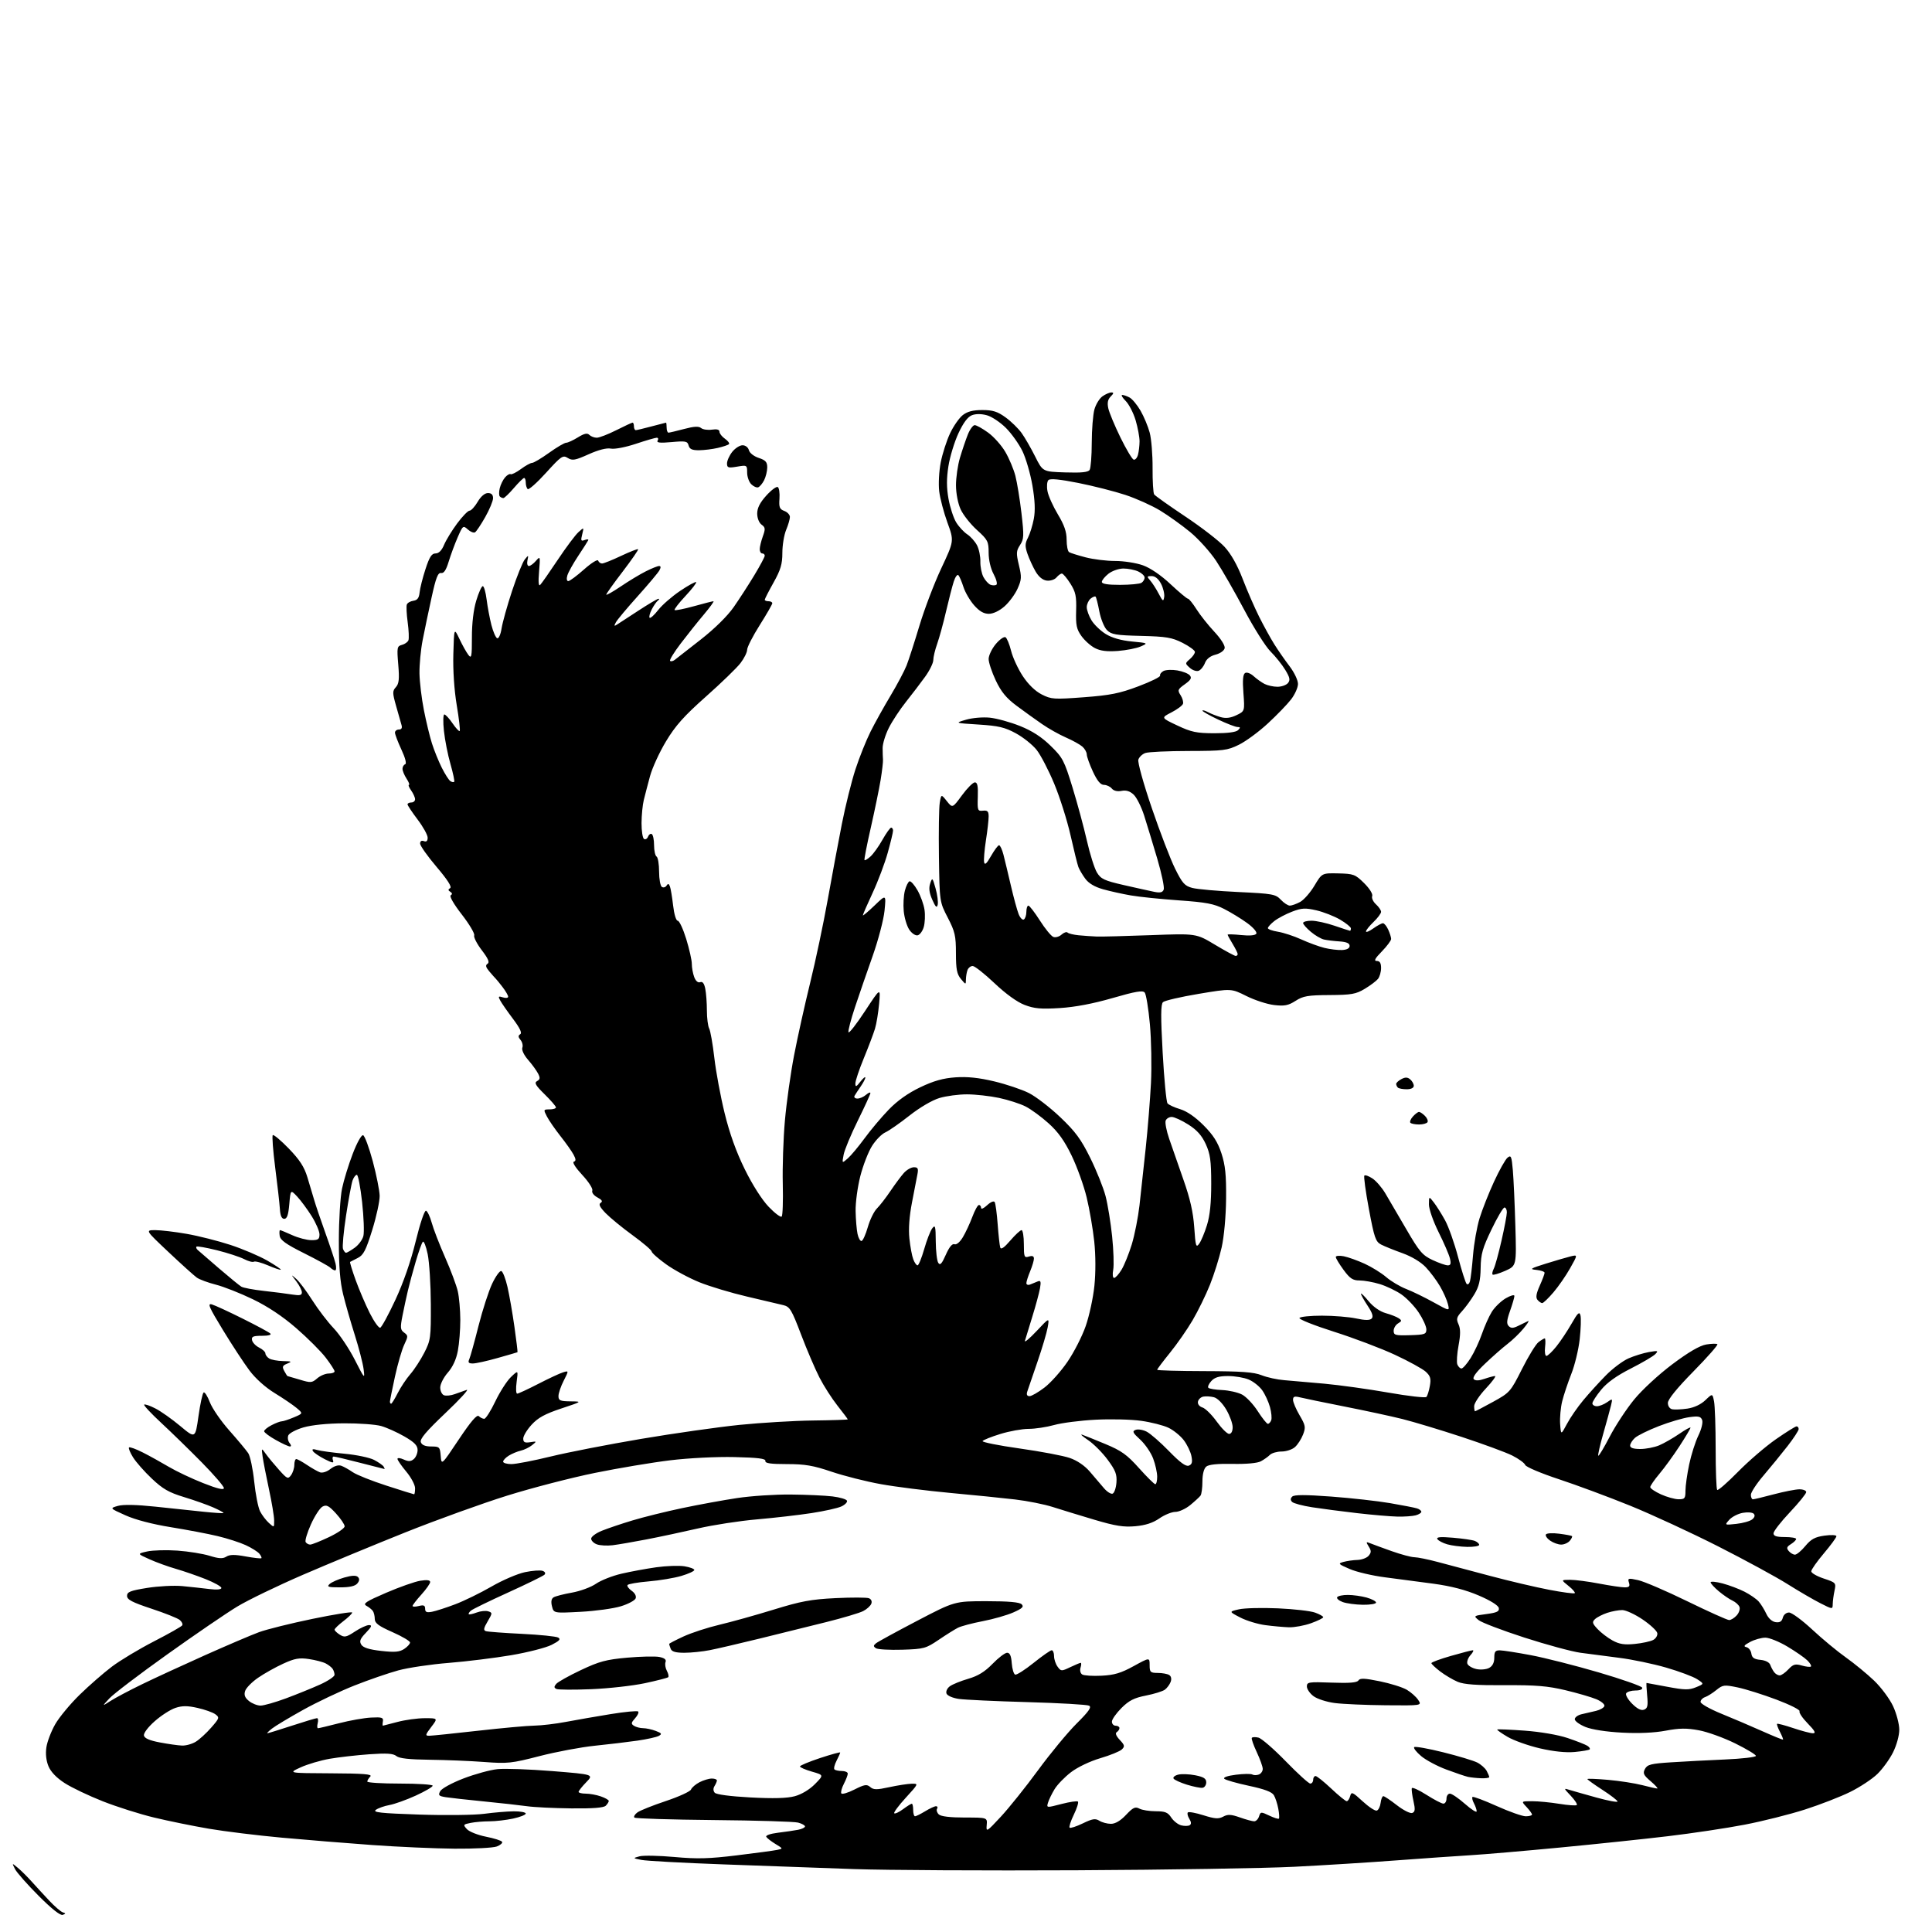 <?xml version="1.0" encoding="UTF-8" standalone="no"?>
<svg 
  version="1.1" 
  xmlns="http://www.w3.org/2000/svg" 
  xmlns:xlink="http://www.w3.org/1999/xlink" 
  xmlns:svg="http://www.w3.org/2000/svg"
  xmlns:rdf="http://www.w3.org/1999/02/22-rdf-syntax-ns#"
  xmlns:cc="http://creativecommons.org/ns#"
  xmlns:dc="http://purl.org/dc/elements/1.1/"
  viewBox="0 0 768 768"
  width="768"
  height="768"
>
<style>svg {background-color: white; }</style>"
<path stroke="none" fill="black" fill-rule="evenodd" d="M24.94,761.19C24.01,761.55 20.53,758.80 15.37,753.63C10.91,749.16 6.68,744.38 5.98,743.00C4.71,740.50 4.71,740.50 7.10,742.50C8.42,743.60 10.85,746.01 12.50,747.85C14.15,749.69 17.30,753.11 19.50,755.46C21.70,757.80 24.15,759.93 24.95,760.18C26.21,760.57 26.21,760.71 24.94,761.19zM428.00,743.46C391.98,743.64 352.15,743.43 339.50,742.99C326.85,742.55 303.45,741.71 287.50,741.12C271.55,740.54 256.93,739.74 255.00,739.35C251.50,738.65 251.50,738.65 254.24,737.91C255.75,737.51 262.01,737.63 268.15,738.19C277.18,739.01 281.90,738.88 292.91,737.53C300.38,736.62 307.59,735.65 308.92,735.37C311.33,734.88 311.33,734.88 308.27,733.02C306.59,732.00 304.94,730.72 304.61,730.18C304.25,729.60 306.19,728.92 309.25,728.54C312.14,728.19 315.74,727.66 317.25,727.37C318.76,727.08 320.00,726.48 320.00,726.04C320.00,725.59 318.76,724.91 317.25,724.51C315.74,724.11 300.64,723.65 283.69,723.50C266.74,723.34 252.57,722.90 252.19,722.52C251.81,722.15 252.35,721.21 253.40,720.45C254.44,719.69 259.53,717.66 264.72,715.93C269.90,714.20 274.39,712.14 274.69,711.36C275.00,710.57 276.52,709.27 278.07,708.46C279.63,707.66 281.82,707.00 282.95,707.00C284.08,707.00 284.99,707.34 284.98,707.75C284.98,708.16 284.55,709.16 284.04,709.97C283.46,710.88 283.48,711.88 284.10,712.62C284.70,713.34 290.16,714.07 298.29,714.51C307.47,715.00 312.85,714.85 315.94,714.02C318.63,713.29 321.78,711.40 323.94,709.22C327.50,705.61 327.50,705.61 322.75,704.25C320.14,703.50 318.00,702.57 318.00,702.19C318.00,701.81 321.60,700.31 326.00,698.85C330.40,697.40 334.00,696.41 334.00,696.65C334.00,696.90 333.34,698.37 332.54,699.92C331.74,701.48 331.36,703.03 331.71,703.37C332.05,703.72 333.38,704.00 334.67,704.00C335.95,704.00 337.00,704.47 337.00,705.05C337.00,705.63 336.31,707.44 335.46,709.08C334.61,710.72 334.15,712.44 334.44,712.90C334.73,713.37 337.07,712.68 339.65,711.37C343.66,709.34 344.57,709.20 345.92,710.36C347.24,711.51 348.48,711.52 353.50,710.43C356.80,709.71 360.78,709.10 362.35,709.06C365.20,709.00 365.20,709.00 360.06,714.63C357.23,717.72 355.17,720.50 355.47,720.80C355.78,721.11 357.35,720.38 358.97,719.18C360.59,717.98 362.16,717.00 362.46,717.00C362.76,717.00 363.00,718.12 363.00,719.50C363.00,720.88 363.34,722.00 363.75,722.00C364.16,721.99 365.97,721.09 367.77,720.00C369.57,718.90 371.51,718.00 372.08,718.00C372.65,718.00 372.84,718.45 372.50,719.01C372.15,719.56 372.46,720.57 373.19,721.26C374.03,722.06 377.70,722.50 383.50,722.50C392.50,722.50 392.50,722.50 392.23,725.50C391.97,728.38 392.21,728.24 397.88,722.13C401.13,718.63 407.78,710.32 412.65,703.67C417.52,697.02 424.40,688.70 427.93,685.18C432.81,680.34 434.02,678.60 432.93,678.03C432.15,677.61 421.15,676.98 408.50,676.62C395.85,676.27 383.55,675.69 381.16,675.35C378.70,674.99 376.58,674.07 376.25,673.21C375.93,672.36 376.51,671.10 377.59,670.31C378.64,669.54 381.93,668.21 384.90,667.34C388.79,666.21 391.49,664.55 394.56,661.39C396.90,658.97 399.51,657.00 400.35,657.00C401.44,657.00 401.98,658.23 402.19,661.17C402.36,663.47 402.98,665.50 403.56,665.69C404.14,665.88 407.44,663.78 410.88,661.02C414.32,658.26 417.55,656.00 418.07,656.00C418.58,656.00 419.00,657.04 419.00,658.31C419.00,659.58 419.63,661.48 420.41,662.54C421.76,664.39 421.94,664.40 425.44,662.73C427.43,661.78 429.31,661.00 429.60,661.00C429.89,661.00 429.86,661.86 429.53,662.92C429.18,664.00 429.48,665.18 430.21,665.64C430.92,666.08 434.38,666.30 437.89,666.12C442.94,665.87 445.63,665.07 450.64,662.31C457.00,658.82 457.00,658.82 457.00,661.91C457.00,664.73 457.29,665.00 460.25,665.02C462.04,665.02 464.08,665.40 464.78,665.85C465.57,666.35 465.79,667.40 465.35,668.58C464.95,669.64 463.92,671.03 463.06,671.67C462.20,672.31 458.82,673.37 455.54,674.01C450.82,674.94 448.80,675.97 445.79,678.97C443.71,681.06 442.00,683.49 442.00,684.38C442.00,685.27 442.68,686.00 443.50,686.00C444.32,686.00 445.00,686.42 445.00,686.94C445.00,687.46 444.52,688.18 443.92,688.55C443.24,688.97 443.67,690.08 445.12,691.63C447.09,693.72 447.20,694.22 445.94,695.43C445.15,696.20 441.30,697.76 437.39,698.91C433.29,700.12 428.37,702.47 425.75,704.47C423.25,706.38 420.31,709.41 419.21,711.22C418.12,713.02 416.94,715.44 416.60,716.59C415.97,718.66 416.01,718.67 421.93,717.12C425.22,716.27 428.17,715.84 428.50,716.16C428.82,716.49 428.09,718.83 426.86,721.36C425.63,723.89 424.88,726.21 425.19,726.52C425.50,726.84 427.85,726.07 430.42,724.83C434.27,722.96 435.41,722.78 437.02,723.78C438.10,724.45 440.16,725.00 441.62,725.00C443.35,725.00 445.42,723.78 447.61,721.45C450.40,718.49 451.28,718.08 452.91,718.95C453.99,719.53 456.91,720.00 459.41,720.00C463.16,720.00 464.24,720.44 465.60,722.51C466.50,723.89 468.29,725.29 469.57,725.61C470.84,725.93 472.35,725.90 472.92,725.55C473.62,725.12 473.57,724.29 472.77,723.00C472.11,721.95 471.86,720.81 472.20,720.47C472.54,720.12 475.33,720.63 478.40,721.60C482.94,723.03 484.39,723.13 486.24,722.14C488.08,721.15 489.36,721.22 492.89,722.46C495.29,723.31 497.84,724.00 498.56,724.00C499.28,724.00 500.14,723.12 500.49,722.04C501.08,720.17 501.26,720.16 504.54,721.72C506.43,722.62 508.16,723.17 508.38,722.93C508.61,722.69 508.50,720.92 508.14,719.00C507.79,717.08 507.00,714.66 506.39,713.63C505.61,712.31 502.65,711.20 496.44,709.88C491.58,708.84 487.19,707.59 486.69,707.09C486.13,706.53 487.97,705.90 491.31,705.48C494.36,705.10 497.29,705.06 497.83,705.40C498.38,705.73 499.54,705.73 500.41,705.40C501.28,705.06 501.98,704.05 501.96,703.14C501.94,702.24 500.87,699.25 499.58,696.50C498.28,693.75 497.40,691.20 497.61,690.84C497.83,690.48 499.01,690.43 500.25,690.73C501.49,691.03 506.37,695.27 511.11,700.14C515.84,705.01 520.23,709.00 520.86,709.00C521.49,709.00 522.00,708.33 522.00,707.50C522.00,706.67 522.43,706.00 522.95,706.00C523.47,706.00 526.28,708.25 529.20,711.00C532.11,713.75 534.87,716.00 535.34,716.00C535.81,716.00 536.42,715.09 536.71,713.98C537.19,712.15 537.64,712.33 541.67,716.05C544.11,718.30 546.64,719.96 547.30,719.74C547.96,719.52 548.64,718.14 548.82,716.67C548.99,715.20 549.48,714.00 549.90,714.00C550.33,714.00 552.76,715.63 555.31,717.62C557.87,719.60 560.60,720.98 561.39,720.68C562.53,720.24 562.63,719.29 561.87,715.93C561.35,713.61 561.06,711.32 561.22,710.84C561.38,710.35 563.99,711.53 567.01,713.45C570.03,715.37 573.06,716.96 573.75,716.97C574.44,716.99 575.00,716.10 575.00,715.00C575.00,713.90 575.61,713.00 576.36,713.00C577.11,713.00 579.81,714.84 582.36,717.08C584.91,719.33 587.00,720.65 587.00,720.02C587.00,719.39 586.51,717.96 585.92,716.85C585.32,715.74 585.06,714.60 585.34,714.33C585.62,714.05 589.93,715.66 594.92,717.91C599.92,720.16 605.13,722.00 606.50,722.00C607.88,722.00 609.00,721.69 609.00,721.31C609.00,720.94 608.02,719.59 606.83,718.31C604.65,716.00 604.65,716.00 609.08,716.01C611.51,716.01 616.37,716.48 619.87,717.05C623.38,717.62 626.50,717.84 626.80,717.53C627.11,717.23 626.04,715.58 624.43,713.87C621.50,710.77 621.50,710.76 624.00,711.54C625.38,711.96 630.21,713.34 634.75,714.59C639.29,715.84 643.00,716.53 643.00,716.12C643.00,715.72 640.30,713.64 637.00,711.50C633.70,709.36 631.00,707.43 631.00,707.20C631.00,706.98 634.71,707.12 639.25,707.52C643.79,707.92 649.88,708.87 652.80,709.62C655.71,710.38 658.41,710.98 658.80,710.96C659.18,710.94 658.00,709.63 656.16,708.06C653.31,705.63 652.98,704.90 653.91,703.17C654.84,701.43 656.32,701.06 664.25,700.55C669.34,700.22 679.01,699.71 685.75,699.42C692.49,699.13 698.00,698.48 698.00,697.99C698.00,697.50 694.29,695.26 689.75,693.02C685.21,690.78 678.71,688.43 675.29,687.81C670.44,686.91 667.56,686.95 662.11,687.98C657.66,688.82 651.41,689.10 644.82,688.75C638.57,688.43 632.82,687.54 630.25,686.50C627.91,685.55 626.00,684.17 626.00,683.41C626.00,682.66 627.24,681.76 628.75,681.42C630.26,681.07 632.82,680.48 634.43,680.10C636.04,679.72 637.55,678.86 637.77,678.19C637.99,677.52 636.55,676.29 634.56,675.46C632.57,674.63 627.02,673.01 622.22,671.87C615.23,670.21 610.47,669.81 598.21,669.89C586.95,669.96 582.00,669.61 579.46,668.55C577.56,667.75 574.43,665.90 572.50,664.43C570.58,662.96 569.00,661.47 569.00,661.12C569.00,660.77 572.51,659.47 576.81,658.24C581.10,657.01 585.00,656.00 585.46,656.00C585.93,656.00 585.51,656.88 584.53,657.96C583.56,659.04 583.01,660.57 583.31,661.37C583.62,662.16 585.22,663.11 586.87,663.47C588.53,663.84 590.81,663.64 591.94,663.03C593.31,662.30 594.00,660.93 594.00,658.96C594.00,656.55 594.41,656.01 596.25,656.04C597.49,656.06 603.00,656.91 608.50,657.95C614.00,658.98 626.13,662.06 635.46,664.79C644.79,667.53 652.59,670.27 652.79,670.88C653.01,671.54 651.93,672.00 650.14,672.00C648.48,672.00 646.81,672.50 646.43,673.11C646.06,673.71 647.12,675.58 648.79,677.25C650.83,679.29 652.38,680.07 653.54,679.62C654.94,679.09 655.16,678.05 654.77,673.98C654.51,671.24 654.40,669.00 654.54,669.00C654.67,669.00 658.40,669.69 662.83,670.53C669.67,671.82 671.38,671.85 674.18,670.71C677.48,669.36 677.48,669.36 674.65,667.51C673.09,666.49 667.55,664.41 662.34,662.90C657.12,661.39 648.73,659.64 643.68,659.01C638.63,658.38 631.67,657.47 628.21,656.99C624.75,656.51 614.72,653.79 605.93,650.95C597.13,648.10 588.98,644.99 587.80,644.04C585.69,642.33 585.74,642.29 590.89,641.61C595.08,641.05 596.06,640.57 595.80,639.21C595.60,638.18 592.49,636.23 587.83,634.24C582.64,632.01 576.87,630.51 569.84,629.55C564.15,628.78 555.46,627.63 550.52,627.00C545.59,626.37 539.31,624.90 536.56,623.72C531.96,621.74 531.77,621.52 534.04,620.89C535.39,620.51 537.91,620.15 539.63,620.10C541.35,620.04 543.35,619.29 544.07,618.42C545.14,617.13 545.15,616.46 544.09,614.77C542.94,612.93 543.00,612.79 544.65,613.46C545.67,613.88 549.53,615.29 553.23,616.61C556.93,617.92 560.98,619.01 562.23,619.02C563.48,619.03 567.65,619.87 571.50,620.90C575.35,621.92 584.76,624.42 592.40,626.46C600.05,628.50 610.63,630.98 615.90,631.98C621.18,632.99 625.73,633.59 626.00,633.31C626.27,633.04 625.15,631.74 623.50,630.42C620.50,628.01 620.50,628.01 624.16,628.00C626.18,628.00 631.35,628.67 635.66,629.50C639.97,630.32 644.54,631.00 645.82,631.00C647.64,631.00 648.01,630.59 647.53,629.10C646.97,627.34 647.25,627.27 651.21,628.14C653.57,628.66 662.37,632.44 670.76,636.54C679.16,640.64 686.63,644.00 687.36,644.00C688.09,644.00 689.45,643.17 690.37,642.14C691.29,641.12 691.79,639.61 691.47,638.78C691.15,637.95 689.89,636.82 688.67,636.26C687.45,635.70 685.00,634.03 683.22,632.53C681.45,631.04 680.00,629.45 680.00,629.00C680.00,628.55 682.14,628.75 684.75,629.44C687.36,630.13 691.30,631.62 693.50,632.74C695.70,633.87 698.23,635.62 699.12,636.64C700.01,637.66 701.36,639.85 702.13,641.50C702.98,643.33 704.42,644.63 705.83,644.83C707.49,645.07 708.30,644.57 708.69,643.08C709.00,641.88 710.05,641.00 711.17,641.00C712.23,641.00 716.37,644.04 720.36,647.75C724.34,651.46 730.38,656.47 733.78,658.87C737.17,661.28 742.22,665.43 745.01,668.10C747.79,670.77 751.18,675.33 752.53,678.23C753.88,681.13 754.98,685.32 754.99,687.55C755.00,689.88 753.94,693.72 752.52,696.58C751.16,699.31 748.35,703.19 746.27,705.20C744.20,707.21 739.35,710.41 735.50,712.31C731.65,714.22 723.55,717.37 717.50,719.31C711.45,721.25 700.65,723.97 693.50,725.34C686.35,726.72 672.62,728.78 663.00,729.92C653.38,731.07 634.02,733.10 620.00,734.44C605.98,735.78 590.00,737.15 584.50,737.48C579.00,737.81 565.73,738.74 555.00,739.54C544.27,740.35 526.05,741.49 514.50,742.07C502.95,742.66 464.02,743.28 428.00,743.46zM180.68,734.88C172.88,734.81 158.18,734.16 148.00,733.43C137.82,732.70 121.62,731.38 112.00,730.50C102.38,729.62 89.33,728.02 83.00,726.94C76.67,725.85 66.88,723.86 61.24,722.50C55.60,721.15 46.44,718.24 40.88,716.05C35.32,713.86 28.51,710.61 25.76,708.84C22.51,706.76 20.23,704.39 19.28,702.14C18.35,699.91 18.05,697.18 18.44,694.57C18.77,692.33 20.35,688.21 21.94,685.43C23.53,682.64 27.91,677.36 31.67,673.69C35.43,670.02 41.20,664.99 44.50,662.50C47.80,660.01 55.32,655.50 61.20,652.47C67.09,649.45 72.14,646.58 72.44,646.10C72.74,645.62 72.29,644.66 71.45,643.96C70.61,643.26 65.55,641.24 60.21,639.48C52.51,636.93 50.50,635.88 50.50,634.39C50.50,632.81 51.79,632.30 58.50,631.22C62.90,630.51 69.20,630.19 72.50,630.50C75.80,630.82 80.64,631.34 83.25,631.67C86.20,632.03 88.00,631.87 88.00,631.24C88.00,630.67 85.19,629.10 81.75,627.73C78.31,626.37 73.00,624.53 69.94,623.65C66.88,622.77 62.15,621.06 59.44,619.84C54.50,617.63 54.50,617.63 58.50,616.73C60.70,616.24 66.10,616.08 70.50,616.39C74.90,616.70 80.66,617.63 83.31,618.45C87.03,619.60 88.54,619.68 89.97,618.79C91.34,617.93 93.34,617.91 97.66,618.71C100.87,619.30 103.68,619.61 103.89,619.41C104.11,619.21 103.75,618.40 103.09,617.61C102.44,616.82 100.01,615.30 97.70,614.23C95.39,613.16 90.35,611.54 86.50,610.62C82.65,609.70 74.25,608.11 67.84,607.07C60.64,605.91 53.78,604.12 49.89,602.37C43.60,599.55 43.60,599.55 46.84,598.62C48.96,598.01 54.17,598.12 61.79,598.92C68.23,599.60 76.88,600.51 81.00,600.95C85.12,601.38 88.65,601.61 88.83,601.45C89.02,601.29 87.22,600.31 84.83,599.25C82.45,598.20 77.18,596.33 73.12,595.10C67.15,593.29 64.70,591.89 60.35,587.77C57.38,584.97 54.02,581.15 52.87,579.28C51.71,577.42 51.00,575.66 51.29,575.38C51.57,575.10 54.05,576.00 56.79,577.39C59.54,578.78 64.19,581.36 67.14,583.11C70.09,584.86 76.21,587.76 80.75,589.55C86.41,591.79 89.00,592.41 89.00,591.53C89.00,590.83 85.06,586.26 80.25,581.37C75.44,576.49 68.19,569.42 64.15,565.67C60.11,561.93 57.03,558.63 57.31,558.36C57.58,558.09 59.58,558.76 61.74,559.87C63.91,560.97 68.37,564.12 71.66,566.87C77.64,571.87 77.64,571.87 78.90,562.94C79.59,558.03 80.52,553.80 80.95,553.53C81.39,553.26 82.50,555.01 83.42,557.42C84.34,559.83 87.82,564.89 91.16,568.65C94.50,572.42 97.88,576.47 98.67,577.65C99.46,578.83 100.53,583.92 101.05,588.94C101.57,593.97 102.62,599.30 103.39,600.79C104.16,602.29 105.74,604.36 106.90,605.41C108.99,607.30 109.00,607.29 108.98,604.40C108.98,602.81 108.05,597.23 106.92,592.00C105.80,586.77 104.66,580.92 104.39,579.00C103.91,575.50 103.91,575.50 105.70,577.99C106.69,579.36 109.05,582.21 110.95,584.33C114.14,587.89 114.49,588.05 115.70,586.40C116.41,585.42 117.00,583.58 117.00,582.31C117.00,581.04 117.35,580.00 117.77,580.00C118.19,580.00 120.10,581.05 122.02,582.33C123.93,583.61 126.26,584.93 127.19,585.27C128.15,585.62 129.93,585.06 131.35,583.94C132.88,582.74 134.52,582.25 135.66,582.66C136.67,583.03 138.73,584.18 140.23,585.22C141.73,586.26 147.74,588.66 153.59,590.55C159.44,592.45 164.40,594.00 164.61,594.00C164.83,594.00 165.00,592.92 165.00,591.59C165.00,590.27 163.43,587.30 161.50,585.00C159.57,582.70 158.00,580.41 158.00,579.93C158.00,579.44 159.11,579.55 160.47,580.17C162.36,581.03 163.30,581.00 164.47,580.02C165.31,579.33 166.00,577.69 166.00,576.40C166.00,574.60 164.74,573.32 160.75,571.01C157.86,569.35 153.70,567.48 151.50,566.86C149.30,566.24 142.67,565.76 136.76,565.79C130.14,565.83 123.96,566.45 120.62,567.42C117.65,568.29 114.94,569.73 114.59,570.62C114.25,571.52 114.48,572.87 115.11,573.63C115.78,574.44 115.84,575.00 115.25,575.00C114.70,575.00 112.17,573.84 109.63,572.41C107.08,570.99 105.00,569.43 105.00,568.94C105.00,568.45 106.33,567.36 107.95,566.53C109.57,565.69 111.39,565.00 111.98,565.00C112.58,565.00 114.74,564.29 116.78,563.43C120.50,561.87 120.50,561.87 117.89,559.68C116.46,558.48 112.55,555.83 109.20,553.78C105.51,551.53 101.55,547.98 99.16,544.78C96.98,541.88 92.23,534.63 88.61,528.69C83.03,519.53 82.36,517.97 84.26,518.54C85.49,518.90 91.00,521.44 96.50,524.19C102.00,526.93 106.93,529.58 107.45,530.09C108.03,530.64 106.73,531.00 104.13,531.00C100.62,531.00 99.91,531.31 100.19,532.72C100.37,533.67 101.64,535.01 103.01,535.69C104.38,536.37 105.50,537.42 105.50,538.00C105.50,538.59 106.17,539.50 107.00,540.02C107.83,540.54 110.30,541.00 112.50,541.05C115.97,541.12 116.19,541.25 114.21,542.05C112.28,542.82 112.08,543.29 112.99,544.98C113.58,546.09 114.17,547.00 114.29,547.01C114.40,547.02 116.60,547.66 119.18,548.44C123.52,549.76 124.02,549.72 126.08,547.93C127.30,546.87 129.36,546.00 130.65,546.00C131.94,546.00 133.00,545.61 133.00,545.14C133.00,544.67 131.42,542.21 129.48,539.68C127.55,537.15 122.26,531.87 117.73,527.94C112.30,523.23 106.44,519.34 100.50,516.47C95.55,514.08 88.95,511.47 85.84,510.68C82.72,509.89 79.30,508.62 78.24,507.87C77.18,507.12 72.13,502.56 67.02,497.75C57.74,489.00 57.74,489.00 61.74,489.00C63.94,489.00 69.55,489.66 74.21,490.48C78.87,491.29 86.69,493.27 91.59,494.87C96.49,496.48 103.07,499.28 106.22,501.09C109.37,502.91 111.80,504.54 111.61,504.72C111.43,504.90 109.15,504.14 106.55,503.02C103.95,501.91 101.42,501.24 100.94,501.54C100.45,501.84 98.69,501.37 97.01,500.50C95.33,499.64 90.50,498.06 86.27,497.00C82.04,495.95 78.37,495.30 78.11,495.56C77.85,495.82 78.05,496.41 78.57,496.87C79.08,497.34 82.88,500.62 87.00,504.16C91.12,507.70 95.14,510.99 95.92,511.46C96.70,511.94 100.75,512.70 104.92,513.16C109.09,513.62 114.19,514.27 116.25,514.61C119.16,515.08 120.00,514.89 120.00,513.74C120.00,512.93 119.01,510.97 117.80,509.38C115.60,506.50 115.60,506.50 117.76,508.37C118.95,509.40 121.82,513.22 124.14,516.87C126.46,520.52 130.29,525.53 132.66,528.02C135.03,530.50 138.79,536.13 141.03,540.52C144.95,548.21 145.07,548.34 144.53,544.20C144.22,541.84 142.64,535.76 141.04,530.70C139.43,525.64 137.34,518.35 136.40,514.50C135.17,509.50 134.69,503.37 134.70,493.00C134.71,485.02 135.28,475.80 135.96,472.50C136.65,469.20 138.55,462.99 140.20,458.70C141.91,454.22 143.68,451.06 144.34,451.27C144.98,451.48 146.70,456.11 148.17,461.57C149.63,467.03 150.87,473.23 150.92,475.34C150.96,477.46 149.64,483.58 147.97,488.94C145.45,497.04 144.48,498.93 142.22,500.06C140.72,500.82 139.35,501.52 139.17,501.63C138.99,501.74 139.99,504.99 141.38,508.86C142.78,512.73 145.31,518.65 147.01,522.02C148.71,525.38 150.57,527.98 151.14,527.79C151.72,527.59 154.44,522.59 157.19,516.67C160.35,509.89 163.33,501.30 165.25,493.42C166.99,486.30 168.75,481.08 169.35,481.28C169.93,481.48 170.95,483.63 171.62,486.07C172.28,488.51 174.67,494.67 176.91,499.76C179.16,504.85 181.43,510.93 181.97,513.26C182.51,515.59 182.96,520.70 182.98,524.61C182.99,528.53 182.55,534.09 182.00,536.98C181.36,540.39 179.96,543.42 178.00,545.65C176.35,547.53 175.00,550.19 175.00,551.57C175.00,552.94 175.67,554.32 176.49,554.63C177.31,554.95 179.22,554.75 180.74,554.20C182.26,553.65 184.40,552.89 185.50,552.51C186.60,552.12 182.81,556.27 177.07,561.71C169.34,569.05 166.81,572.06 167.29,573.31C167.73,574.45 169.07,575.00 171.41,575.00C174.70,575.00 174.90,575.20 175.19,578.75C175.50,582.50 175.50,582.50 182.39,572.19C187.24,564.94 189.60,562.20 190.34,562.94C190.92,563.52 191.89,564.00 192.49,564.00C193.09,564.00 195.07,560.90 196.88,557.10C198.69,553.31 201.49,548.95 203.09,547.41C206.01,544.61 206.01,544.61 205.37,549.31C205.02,551.89 205.11,554.00 205.58,554.00C206.05,554.00 209.82,552.25 213.96,550.12C218.11,547.98 222.54,545.91 223.82,545.53C226.13,544.82 226.13,544.82 224.07,548.87C222.93,551.10 222.00,553.84 222.00,554.96C222.00,556.72 222.65,557.01 226.75,557.06C231.50,557.11 231.50,557.11 223.08,559.91C216.65,562.05 213.86,563.57 211.33,566.34C209.50,568.34 208.00,570.81 208.00,571.85C208.00,573.33 208.58,573.63 210.75,573.30C213.42,572.88 213.45,572.91 211.50,574.48C210.40,575.36 208.38,576.35 207.00,576.66C205.62,576.98 203.49,577.87 202.25,578.64C201.01,579.41 200.00,580.49 200.00,581.02C200.00,581.56 201.47,582.00 203.28,582.00C205.08,582.00 212.10,580.65 218.88,578.99C225.66,577.33 241.84,574.18 254.85,571.98C267.86,569.78 285.48,567.28 294.00,566.41C302.52,565.55 315.69,564.76 323.25,564.67C330.81,564.58 337.00,564.37 337.00,564.22C337.00,564.07 335.16,561.62 332.91,558.77C330.67,555.93 327.43,550.88 325.73,547.55C324.02,544.22 320.74,536.55 318.44,530.50C314.69,520.62 313.97,519.43 311.38,518.81C309.80,518.42 303.32,516.90 297.00,515.42C290.68,513.95 282.12,511.38 278.00,509.71C273.88,508.04 267.94,504.84 264.81,502.59C261.68,500.34 259.08,498.05 259.05,497.50C259.02,496.95 255.62,494.05 251.50,491.05C247.37,488.05 242.55,484.09 240.76,482.26C238.40,479.82 237.87,478.70 238.78,478.14C239.68,477.58 239.31,476.97 237.48,475.99C236.01,475.20 235.15,474.05 235.45,473.26C235.74,472.50 233.95,469.73 231.44,467.04C228.84,464.25 227.41,462.03 228.10,461.80C229.00,461.50 228.97,460.82 227.99,458.97C227.27,457.64 224.93,454.32 222.78,451.61C220.64,448.89 218.22,445.39 217.41,443.83C215.99,441.08 216.02,441.00 218.47,441.00C219.86,441.00 221.00,440.64 221.00,440.21C221.00,439.77 218.97,437.43 216.50,435.00C212.87,431.43 212.29,430.42 213.51,429.74C214.72,429.06 214.79,428.47 213.86,426.70C213.23,425.49 211.44,423.04 209.88,421.25C208.26,419.38 207.31,417.36 207.64,416.49C207.96,415.66 207.64,414.27 206.93,413.41C205.95,412.24 205.92,411.67 206.80,411.12C207.60,410.63 206.69,408.70 203.92,405.01C201.69,402.05 199.41,398.77 198.85,397.72C197.96,396.06 198.11,395.90 199.91,396.47C201.06,396.84 202.00,396.72 202.00,396.20C202.00,395.69 201.00,393.97 199.78,392.38C198.57,390.80 197.33,389.27 197.03,389.00C196.74,388.73 195.62,387.46 194.54,386.19C193.07,384.45 192.89,383.69 193.81,383.11C194.71,382.56 194.08,381.08 191.53,377.74C189.59,375.21 188.23,372.54 188.50,371.82C188.77,371.09 186.55,367.36 183.57,363.52C180.38,359.42 178.57,356.27 179.18,355.89C179.86,355.47 179.80,355.00 179.00,354.50C178.09,353.94 178.07,353.57 178.95,353.03C179.71,352.56 177.87,349.68 173.55,344.60C169.95,340.36 167.00,336.19 167.00,335.34C167.00,334.37 167.56,334.00 168.50,334.36C169.52,334.75 170.00,334.31 170.00,332.99C170.00,331.92 168.20,328.67 166.00,325.77C163.81,322.87 162.01,320.16 162.00,319.75C162.00,319.34 162.68,319.00 163.50,319.00C164.32,319.00 165.00,318.43 165.00,317.72C165.00,317.02 164.30,315.44 163.44,314.22C162.59,313.00 162.19,312.00 162.56,312.00C162.93,312.00 162.50,310.89 161.62,309.54C160.73,308.18 160.00,306.42 160.00,305.62C160.00,304.82 160.48,304.01 161.06,303.81C161.70,303.60 161.12,301.30 159.57,297.98C158.17,294.97 157.02,291.94 157.01,291.25C157.00,290.56 157.71,290.00 158.57,290.00C159.59,290.00 159.96,289.39 159.62,288.25C159.34,287.29 158.37,283.88 157.47,280.68C155.98,275.42 155.97,274.70 157.37,273.15C158.60,271.78 158.80,269.95 158.31,264.16C157.74,257.38 157.84,256.85 159.78,256.35C160.93,256.05 162.09,255.22 162.36,254.51C162.63,253.79 162.50,250.58 162.06,247.36C161.62,244.14 161.47,240.96 161.72,240.31C161.96,239.65 163.14,238.98 164.33,238.81C165.92,238.58 166.58,237.70 166.80,235.50C166.96,233.85 168.01,229.69 169.13,226.25C170.71,221.39 171.60,220.00 173.13,220.00C174.43,220.00 175.59,218.83 176.53,216.57C177.32,214.69 179.66,210.87 181.73,208.07C183.80,205.28 186.02,203.00 186.65,203.00C187.28,203.00 188.73,201.43 189.87,199.50C191.15,197.32 192.70,196.00 193.97,196.00C195.34,196.00 196.00,196.66 196.00,198.02C196.00,199.12 194.61,202.50 192.90,205.52C191.20,208.53 189.37,211.27 188.84,211.60C188.31,211.93 187.01,211.42 185.96,210.46C184.11,208.79 183.97,208.90 181.92,213.62C180.75,216.30 179.15,220.65 178.35,223.28C177.33,226.64 176.43,227.98 175.33,227.78C174.09,227.56 173.28,229.65 171.56,237.50C170.35,243.00 168.75,250.65 168.00,254.50C167.25,258.35 166.69,264.31 166.75,267.75C166.82,271.19 167.60,277.72 168.50,282.25C169.39,286.79 170.83,292.75 171.70,295.50C172.57,298.25 174.33,302.61 175.62,305.18C176.91,307.75 178.45,310.16 179.05,310.53C179.64,310.90 180.32,311.01 180.55,310.78C180.78,310.56 180.11,307.38 179.07,303.73C178.02,300.09 176.85,294.15 176.47,290.55C176.08,286.95 176.16,284.00 176.63,284.01C177.11,284.01 178.58,285.60 179.89,287.53C181.21,289.46 182.49,290.84 182.74,290.59C183.00,290.34 182.46,285.71 181.56,280.32C180.55,274.27 180.03,266.46 180.21,260.00C180.50,249.50 180.50,249.50 182.64,254.00C183.81,256.48 185.41,259.32 186.18,260.33C187.43,261.95 187.59,261.13 187.59,253.33C187.58,247.80 188.23,242.35 189.32,238.75C190.27,235.59 191.44,233.00 191.91,233.00C192.38,233.00 193.07,235.37 193.43,238.26C193.79,241.15 194.65,245.73 195.34,248.44C196.03,251.15 197.08,253.53 197.66,253.72C198.25,253.92 199.03,252.15 199.39,249.79C199.76,247.43 201.63,240.73 203.56,234.89C205.49,229.06 207.76,223.43 208.61,222.39C210.09,220.57 210.13,220.58 209.67,222.75C209.40,223.99 209.65,225.00 210.23,225.00C210.80,225.00 212.07,224.08 213.04,222.95C214.77,220.96 214.80,221.09 214.29,227.20C213.93,231.36 214.09,233.16 214.74,232.50C215.29,231.95 218.44,227.45 221.74,222.50C225.04,217.55 228.74,212.61 229.95,211.53C232.15,209.55 232.15,209.55 231.43,212.44C230.80,214.92 230.95,215.23 232.43,214.66C233.39,214.30 234.02,214.34 233.83,214.75C233.65,215.16 231.85,217.97 229.84,221.00C227.83,224.03 225.89,227.51 225.53,228.75C225.14,230.06 225.30,231.00 225.90,231.00C226.47,231.00 229.29,228.91 232.17,226.35C235.06,223.78 237.57,222.22 237.78,222.85C237.99,223.48 238.69,224.00 239.33,224.00C239.97,224.00 243.38,222.64 246.89,220.97C250.41,219.31 253.45,218.12 253.66,218.33C253.87,218.53 251.10,222.53 247.52,227.22C243.93,231.90 241.00,236.02 241.00,236.37C241.00,236.73 243.59,235.26 246.75,233.13C249.91,230.99 254.39,228.28 256.71,227.12C259.03,225.95 261.40,225.00 262.00,225.00C262.72,225.00 262.76,225.57 262.11,226.75C261.58,227.71 257.70,232.32 253.50,237.00C249.30,241.68 245.40,246.33 244.84,247.35C244.04,248.80 244.11,249.02 245.16,248.35C245.90,247.88 249.77,245.36 253.76,242.75C257.75,240.14 261.35,238.01 261.76,238.02C262.17,238.02 262.05,238.36 261.50,238.77C260.95,239.17 259.86,240.74 259.08,242.25C258.30,243.76 257.92,245.25 258.23,245.57C258.55,245.88 260.09,244.49 261.65,242.48C263.22,240.47 267.15,237.05 270.38,234.88C273.61,232.70 276.47,231.14 276.73,231.40C276.99,231.66 275.06,234.16 272.45,236.95C269.84,239.74 267.91,242.24 268.17,242.50C268.43,242.76 271.86,242.08 275.81,240.99C279.75,239.89 283.26,239.00 283.61,239.00C283.96,239.00 282.25,241.36 279.82,244.25C277.38,247.14 273.23,252.34 270.59,255.81C267.95,259.28 266.05,262.38 266.37,262.70C266.69,263.02 267.53,262.84 268.23,262.30C268.93,261.75 273.57,258.13 278.55,254.24C284.08,249.91 289.17,244.90 291.66,241.33C293.89,238.13 297.59,232.42 299.86,228.65C302.14,224.88 304.00,221.39 304.00,220.90C304.00,220.40 303.55,220.00 303.00,220.00C302.45,220.00 302.00,219.24 302.00,218.32C302.00,217.40 302.56,215.11 303.23,213.23C304.31,210.25 304.25,209.65 302.73,208.55C301.73,207.81 301.00,205.97 301.00,204.14C301.00,201.94 302.08,199.81 304.61,197.01C306.59,194.81 308.65,193.28 309.18,193.61C309.71,193.94 310.01,196.02 309.85,198.25C309.60,201.65 309.90,202.42 311.78,203.11C313.00,203.57 314.00,204.64 314.00,205.50C314.00,206.36 313.33,208.68 312.50,210.65C311.68,212.63 311.00,216.73 311.00,219.78C311.00,224.24 310.32,226.52 307.50,231.57C305.57,235.01 304.00,238.09 304.00,238.41C304.00,238.74 304.68,239.00 305.50,239.00C306.32,239.00 307.00,239.36 307.00,239.79C307.00,240.23 304.75,244.15 302.00,248.50C299.25,252.85 297.00,257.25 297.00,258.28C297.00,259.30 295.82,261.68 294.37,263.58C292.93,265.47 286.74,271.47 280.62,276.90C271.87,284.67 268.49,288.47 264.75,294.69C262.13,299.04 259.27,305.28 258.39,308.55C257.51,311.82 256.39,316.07 255.92,318.00C255.44,319.93 255.04,324.06 255.02,327.19C255.01,330.32 255.45,333.16 256.01,333.50C256.56,333.85 257.28,333.43 257.61,332.57C257.94,331.71 258.61,331.26 259.10,331.56C259.60,331.87 260.00,333.86 260.00,336.00C260.00,338.14 260.45,340.16 261.00,340.50C261.55,340.84 262.00,343.54 262.00,346.50C262.00,349.46 262.50,352.19 263.11,352.57C263.72,352.95 264.56,352.71 264.97,352.04C265.53,351.15 265.87,351.22 266.30,352.35C266.62,353.18 267.19,356.60 267.57,359.93C267.97,363.41 268.75,366.00 269.40,366.00C270.03,366.00 271.55,369.26 272.78,373.25C274.01,377.24 275.02,381.71 275.01,383.18C275.00,384.66 275.44,387.02 275.97,388.42C276.57,389.99 277.47,390.76 278.33,390.43C279.28,390.06 279.93,390.90 280.36,393.07C280.71,394.82 281.00,398.70 281.00,401.69C281.00,404.68 281.41,407.89 281.90,408.82C282.40,409.75 283.33,415.01 283.96,420.50C284.59,426.00 286.43,435.90 288.05,442.50C290.03,450.58 292.64,457.86 296.06,464.80C299.09,470.97 302.90,476.95 305.56,479.72C307.99,482.26 310.32,484.01 310.73,483.61C311.14,483.20 311.33,477.37 311.17,470.66C311.00,463.95 311.38,452.62 312.01,445.48C312.64,438.34 314.28,426.65 315.66,419.50C317.03,412.35 319.92,399.37 322.06,390.65C324.21,381.93 327.34,367.08 329.03,357.65C330.72,348.22 333.25,334.65 334.66,327.50C336.07,320.35 338.50,310.60 340.05,305.84C341.61,301.07 344.31,294.32 346.06,290.83C347.80,287.35 351.39,280.90 354.03,276.50C356.66,272.10 359.53,266.70 360.39,264.50C361.25,262.30 363.55,255.17 365.51,248.65C367.47,242.13 371.36,231.90 374.17,225.92C379.28,215.03 379.28,215.03 376.62,207.74C375.16,203.72 373.68,198.11 373.34,195.25C373.01,192.39 373.28,187.23 373.96,183.78C374.64,180.33 376.30,175.15 377.66,172.27C379.01,169.40 381.28,166.14 382.70,165.02C384.53,163.58 386.76,163.00 390.48,163.00C394.66,163.00 396.50,163.58 399.72,165.91C401.93,167.51 404.81,170.32 406.12,172.15C407.43,173.98 409.85,178.19 411.50,181.49C414.51,187.50 414.51,187.50 423.42,187.79C429.87,188.00 432.56,187.73 433.15,186.79C433.60,186.08 433.98,181.22 433.99,176.00C434.00,170.78 434.48,164.83 435.04,162.78C435.61,160.73 437.06,158.37 438.26,157.53C439.46,156.69 441.05,156.00 441.79,156.00C442.81,156.00 442.75,156.40 441.52,157.62C440.36,158.79 440.09,160.12 440.57,162.34C440.95,164.04 443.11,169.23 445.38,173.88C447.66,178.53 450.02,182.51 450.63,182.71C451.24,182.91 452.02,182.05 452.36,180.79C452.70,179.53 452.98,177.12 452.99,175.43C452.99,173.74 452.29,169.98 451.43,167.06C450.56,164.15 448.78,160.69 447.47,159.38C446.16,158.07 445.55,157.00 446.11,157.00C446.67,157.00 447.99,157.46 449.03,158.02C450.08,158.58 452.04,160.94 453.39,163.27C454.73,165.60 456.37,169.53 457.03,172.00C457.69,174.47 458.20,180.79 458.17,186.03C458.13,191.27 458.42,196.00 458.80,196.54C459.19,197.09 464.75,201.03 471.16,205.31C477.57,209.58 484.60,215.01 486.77,217.37C489.34,220.15 491.85,224.60 493.96,230.08C495.74,234.71 498.69,241.49 500.51,245.13C502.34,248.78 505.06,253.73 506.57,256.13C508.08,258.54 510.82,262.48 512.66,264.89C514.51,267.33 515.99,270.45 515.97,271.89C515.96,273.33 514.72,276.09 513.22,278.03C511.72,279.98 507.57,284.27 504.00,287.57C500.43,290.88 495.25,294.69 492.50,296.04C487.87,298.32 486.38,298.50 472.50,298.53C464.25,298.54 456.51,298.90 455.30,299.33C454.09,299.75 452.84,300.94 452.51,301.96C452.18,303.00 454.51,311.41 457.84,321.16C461.09,330.70 465.26,341.55 467.10,345.27C470.00,351.13 470.93,352.17 473.98,352.97C475.91,353.48 484.12,354.21 492.21,354.59C505.91,355.24 507.07,355.45 509.13,357.64C510.35,358.94 511.97,360.00 512.72,360.00C513.48,360.00 515.31,359.35 516.80,358.55C518.28,357.76 520.85,354.84 522.50,352.08C525.50,347.05 525.50,347.05 532.00,347.19C538.08,347.33 538.74,347.58 542.26,351.06C544.43,353.21 545.79,355.39 545.47,356.21C545.17,356.99 545.85,358.46 546.96,359.47C548.08,360.48 549.00,361.83 549.00,362.47C549.00,363.10 547.65,364.92 546.00,366.50C544.35,368.08 543.00,369.77 543.00,370.26C543.00,370.74 544.31,370.21 545.90,369.07C547.50,367.93 549.23,367.00 549.74,367.00C550.26,367.00 551.20,368.15 551.84,369.55C552.48,370.95 553.00,372.62 553.00,373.25C553.00,373.89 551.33,376.12 549.30,378.21C546.57,381.00 546.04,382.00 547.30,382.00C548.50,382.00 549.00,382.83 549.00,384.81C549.00,386.35 548.44,388.31 547.75,389.15C547.06,389.99 544.70,391.76 542.50,393.08C539.01,395.18 537.23,395.50 528.50,395.55C519.90,395.60 518.01,395.92 515.00,397.86C512.12,399.70 510.61,400.00 506.50,399.52C503.75,399.21 498.78,397.59 495.46,395.93C489.42,392.91 489.42,392.91 476.46,395.08C469.33,396.27 462.97,397.75 462.31,398.37C461.41,399.23 461.38,403.98 462.18,418.50C462.76,428.95 463.62,437.99 464.10,438.59C464.58,439.19 466.85,440.24 469.14,440.92C471.80,441.72 475.16,444.04 478.45,447.34C482.29,451.19 484.08,454.02 485.55,458.50C487.08,463.21 487.48,467.07 487.39,476.50C487.32,483.56 486.59,491.53 485.63,495.85C484.72,499.90 482.64,506.57 480.99,510.68C479.35,514.79 476.23,521.15 474.07,524.83C471.92,528.50 467.87,534.31 465.07,537.76C462.28,541.20 460.00,544.23 460.00,544.51C460.00,544.78 468.44,545.02 478.75,545.04C493.44,545.08 498.37,545.43 501.50,546.67C503.70,547.55 507.75,548.43 510.50,548.64C513.25,548.85 520.45,549.48 526.50,550.04C532.55,550.60 543.98,552.19 551.90,553.58C559.81,554.97 566.62,555.75 567.02,555.30C567.43,554.86 568.04,552.90 568.39,550.93C568.91,548.03 568.61,546.98 566.76,545.28C565.52,544.14 560.00,541.11 554.50,538.55C549.00,535.99 538.08,531.86 530.24,529.37C522.40,526.88 516.24,524.42 516.55,523.92C516.86,523.41 520.89,523.00 525.51,523.00C530.13,523.00 536.22,523.50 539.05,524.10C542.68,524.88 544.51,524.89 545.26,524.14C546.01,523.39 545.54,521.90 543.66,519.06C542.20,516.85 541.00,514.71 541.00,514.29C541.00,513.88 542.37,515.21 544.05,517.25C545.91,519.50 548.55,521.35 550.80,521.98C552.84,522.54 555.17,523.46 556.00,524.02C557.31,524.91 557.28,525.17 555.75,526.07C554.79,526.64 554.00,527.97 554.00,529.02C554.00,530.75 554.68,530.93 560.50,530.76C566.39,530.58 567.00,530.37 567.00,528.45C567.00,527.29 565.65,524.30 563.99,521.80C562.34,519.30 559.23,516.05 557.09,514.56C554.95,513.08 551.05,511.22 548.44,510.43C545.82,509.64 542.22,509.00 540.43,509.00C537.76,509.00 536.61,508.24 534.09,504.80C532.39,502.49 531.00,500.19 531.00,499.68C531.00,499.17 532.43,499.04 534.19,499.39C535.94,499.74 539.67,501.08 542.48,502.36C545.29,503.65 549.15,506.04 551.05,507.68C552.95,509.32 556.52,511.44 559.00,512.40C561.48,513.36 566.38,515.75 569.89,517.70C576.28,521.25 576.28,521.25 575.57,518.38C575.18,516.79 573.77,513.62 572.43,511.32C571.09,509.02 568.54,505.60 566.75,503.72C564.78,501.65 561.13,499.46 557.50,498.16C554.20,496.98 550.39,495.44 549.03,494.74C546.83,493.60 546.30,492.06 544.17,480.67C542.85,473.64 542.04,467.63 542.36,467.31C542.68,466.99 544.12,467.50 545.56,468.45C547.00,469.39 549.30,472.04 550.66,474.33C552.03,476.62 555.79,483.05 559.02,488.62C564.20,497.53 565.44,498.99 569.44,500.87C571.94,502.04 574.67,503.00 575.51,503.00C576.67,503.00 576.88,502.34 576.37,500.25C576.01,498.74 573.97,494.02 571.85,489.77C569.70,485.45 568.01,480.60 568.02,478.77C568.04,475.50 568.04,475.50 569.98,478.00C571.05,479.38 573.06,482.57 574.45,485.11C575.84,487.65 578.15,494.17 579.58,499.61C581.02,505.05 582.55,509.88 583.00,510.35C583.44,510.82 584.04,510.37 584.33,509.35C584.62,508.33 585.17,503.68 585.55,499.00C585.93,494.32 587.10,487.70 588.15,484.29C589.20,480.87 591.77,474.35 593.87,469.79C595.97,465.23 598.39,460.91 599.26,460.20C600.65,459.04 600.89,459.61 601.38,465.20C601.68,468.66 602.13,478.63 602.38,487.34C602.84,503.18 602.84,503.18 598.34,505.18C595.86,506.27 593.61,506.94 593.34,506.67C593.06,506.40 593.27,505.35 593.79,504.34C594.32,503.33 595.71,498.30 596.87,493.17C598.04,488.05 599.00,482.98 599.00,481.92C599.00,480.87 598.57,480.00 598.05,480.00C597.52,480.00 595.20,483.94 592.89,488.75C589.34,496.12 588.66,498.53 588.58,504.00C588.51,508.97 587.92,511.44 586.08,514.50C584.76,516.70 582.55,519.73 581.17,521.23C579.02,523.57 578.82,524.31 579.78,526.42C580.60,528.23 580.61,530.45 579.80,534.82C579.19,538.08 578.97,541.49 579.31,542.38C579.66,543.27 580.40,544.00 580.96,544.00C581.52,544.00 583.15,542.14 584.59,539.86C586.03,537.58 588.05,533.26 589.08,530.26C590.12,527.25 591.88,523.30 593.01,521.48C594.14,519.65 596.63,517.24 598.53,516.11C600.44,514.99 602.00,514.55 602.00,515.15C602.00,515.74 601.22,518.42 600.27,521.09C598.93,524.87 598.82,526.22 599.75,527.15C600.68,528.08 601.56,528.04 603.72,526.95C605.25,526.19 606.94,525.37 607.47,525.13C608.01,524.88 607.18,526.22 605.63,528.09C604.09,529.97 601.21,532.74 599.24,534.25C597.27,535.76 593.23,539.31 590.27,542.14C586.73,545.51 585.22,547.62 585.86,548.26C586.51,548.91 587.96,548.86 590.07,548.12C591.85,547.51 593.74,547.00 594.29,547.00C594.83,547.00 593.19,549.23 590.64,551.96C588.09,554.68 586.00,557.83 586.00,558.96C586.00,560.08 586.16,561.00 586.35,561.00C586.54,561.00 589.77,559.31 593.52,557.25C600.17,553.59 600.45,553.28 605.00,544.24C607.56,539.14 610.52,534.32 611.58,533.52C612.63,532.72 613.75,532.05 614.05,532.03C614.35,532.01 614.41,533.58 614.19,535.50C613.97,537.42 614.21,539.00 614.72,539.00C615.24,539.00 617.02,537.31 618.67,535.25C620.33,533.19 623.04,529.11 624.71,526.19C627.19,521.84 627.83,521.25 628.26,522.90C628.55,524.00 628.41,528.28 627.95,532.40C627.49,536.51 625.99,542.72 624.61,546.19C623.24,549.66 621.61,554.55 620.99,557.05C620.37,559.55 620.01,563.60 620.18,566.05C620.50,570.50 620.50,570.50 622.90,566.00C624.21,563.52 627.14,559.29 629.40,556.59C631.65,553.89 635.68,549.45 638.35,546.74C641.02,544.02 645.07,540.98 647.35,539.98C649.63,538.98 653.30,537.85 655.50,537.46C659.09,536.84 659.34,536.93 658.00,538.30C657.17,539.15 652.77,541.73 648.22,544.04C642.62,546.88 638.81,549.61 636.47,552.47C634.56,554.80 633.00,557.22 633.00,557.85C633.00,558.48 633.80,559.00 634.78,559.00C635.76,559.00 637.57,558.29 638.82,557.42C641.03,555.86 641.07,555.89 640.40,558.67C640.03,560.22 638.65,565.27 637.33,569.88C636.01,574.49 635.11,578.45 635.34,578.67C635.56,578.89 637.61,575.48 639.89,571.09C642.17,566.71 646.55,560.05 649.62,556.31C652.75,552.48 659.40,546.35 664.80,542.30C671.27,537.45 675.66,534.90 678.27,534.45C680.39,534.10 682.38,534.05 682.69,534.35C682.99,534.66 678.69,539.54 673.13,545.20C666.58,551.87 663.01,556.27 663.01,557.68C663.00,558.95 663.73,560.00 664.75,560.21C665.71,560.41 668.43,560.28 670.79,559.94C673.46,559.54 676.13,558.29 677.90,556.60C680.73,553.89 680.73,553.89 681.36,557.07C681.71,558.82 682.00,567.32 682.00,575.96C682.00,584.60 682.27,591.94 682.61,592.27C682.94,592.61 686.65,589.37 690.86,585.09C695.06,580.81 701.83,574.99 705.91,572.15C709.98,569.32 713.69,567.00 714.16,567.00C714.62,567.00 715.00,567.48 715.00,568.08C715.00,568.67 713.01,571.71 710.59,574.83C708.16,577.95 703.88,583.18 701.09,586.46C698.29,589.73 696.00,593.22 696.00,594.21C696.00,595.19 696.37,596.00 696.82,596.00C697.27,596.00 700.98,595.11 705.07,594.02C709.16,592.94 713.74,592.04 715.25,592.02C716.76,592.01 718.00,592.51 718.00,593.13C718.00,593.75 715.08,597.36 711.50,601.15C707.92,604.94 705.00,608.70 705.00,609.52C705.00,610.61 706.19,611.00 709.50,611.00C711.98,611.00 714.00,611.34 714.00,611.76C714.00,612.18 713.07,613.10 711.92,613.82C710.26,614.86 710.08,615.40 711.05,616.56C711.71,617.35 712.82,618.00 713.53,618.00C714.23,618.00 716.09,616.45 717.65,614.56C719.91,611.83 721.48,610.97 725.25,610.44C727.92,610.07 730.00,610.17 730.00,610.68C730.00,611.18 727.75,614.25 725.00,617.50C722.25,620.75 720.00,623.96 720.00,624.63C720.00,625.29 722.23,626.58 724.96,627.49C729.79,629.09 729.91,629.22 729.25,632.32C728.88,634.07 728.56,636.46 728.54,637.64C728.50,639.78 728.50,639.78 723.55,637.27C720.83,635.89 714.98,632.48 710.55,629.69C706.12,626.89 693.73,620.16 683.00,614.71C672.27,609.27 656.52,601.99 648.00,598.53C639.48,595.07 626.73,590.34 619.68,588.01C612.63,585.69 606.61,583.14 606.30,582.35C606.00,581.55 603.67,579.87 601.13,578.59C598.58,577.32 589.52,573.99 581.00,571.18C572.48,568.38 561.90,565.19 557.50,564.09C553.10,562.99 542.75,560.76 534.50,559.13C526.25,557.50 518.26,555.85 516.75,555.47C514.57,554.93 514.00,555.13 514.00,556.46C514.00,557.39 515.17,560.15 516.61,562.60C518.97,566.62 519.10,567.37 517.97,570.28C517.29,572.05 515.84,574.29 514.75,575.25C513.67,576.21 511.29,577.00 509.46,577.00C507.64,577.00 505.54,577.60 504.80,578.34C504.06,579.08 502.44,580.23 501.20,580.89C499.83,581.63 495.42,582.03 489.98,581.92C484.03,581.80 480.51,582.16 479.51,582.99C478.57,583.77 477.99,585.98 477.98,588.87C477.98,591.42 477.64,593.96 477.23,594.52C476.83,595.07 475.00,596.76 473.17,598.27C471.34,599.77 468.67,601.00 467.23,601.00C465.79,601.00 462.93,602.16 460.87,603.59C458.30,605.37 455.33,606.34 451.32,606.70C446.67,607.12 443.40,606.60 435.00,604.11C429.23,602.39 421.80,600.12 418.50,599.06C415.20,597.99 408.45,596.65 403.50,596.06C398.55,595.48 386.91,594.30 377.63,593.45C368.36,592.59 355.98,591.03 350.13,589.97C344.28,588.92 335.48,586.69 330.56,585.03C323.29,582.56 319.99,582.00 312.81,582.00C306.30,582.00 304.07,581.67 304.25,580.75C304.44,579.82 301.35,579.43 292.00,579.21C284.90,579.04 273.89,579.59 266.50,580.48C259.35,581.34 245.85,583.60 236.50,585.50C227.15,587.40 211.47,591.46 201.66,594.52C191.84,597.58 173.69,604.13 161.32,609.07C148.94,614.02 130.56,621.63 120.46,625.99C110.37,630.35 98.60,636.04 94.30,638.64C90.01,641.23 77.48,649.79 66.46,657.66C55.43,665.52 45.08,673.40 43.46,675.16C40.50,678.36 40.50,678.36 44.00,676.11C45.92,674.88 51.55,671.90 56.50,669.50C61.45,667.09 72.70,661.91 81.50,657.97C90.30,654.04 99.97,649.91 103.00,648.80C106.03,647.69 115.59,645.31 124.25,643.52C132.91,641.73 140.00,640.60 140.00,641.01C140.00,641.43 138.43,642.96 136.50,644.43C134.57,645.90 133.00,647.42 133.00,647.81C133.00,648.20 133.94,649.11 135.10,649.83C136.93,650.97 137.69,650.81 141.08,648.57C143.21,647.16 145.73,646.00 146.67,646.00C148.01,646.00 147.76,646.64 145.47,649.04C143.13,651.47 142.77,652.41 143.63,653.79C144.39,654.98 146.78,655.73 151.51,656.26C156.90,656.87 158.80,656.71 160.66,655.49C161.95,654.64 163.00,653.49 163.00,652.92C163.00,652.35 159.85,650.49 156.00,648.79C150.55,646.39 149.00,645.24 148.98,643.60C148.98,642.45 148.64,641.01 148.23,640.41C147.83,639.82 146.67,638.88 145.66,638.33C144.13,637.49 145.42,636.63 153.48,633.16C158.79,630.87 164.91,628.72 167.07,628.37C169.69,627.95 171.00,628.12 171.00,628.87C171.00,629.49 169.43,631.74 167.50,633.87C165.57,636.00 164.00,638.03 164.00,638.39C164.00,638.75 165.12,638.76 166.50,638.41C168.44,637.92 169.00,638.17 169.00,639.51C169.00,640.84 169.61,641.11 171.75,640.70C173.26,640.41 177.43,639.07 181.00,637.71C184.57,636.35 191.06,633.18 195.41,630.66C199.76,628.14 205.75,625.57 208.72,624.95C211.69,624.34 214.84,624.11 215.73,624.45C216.70,624.82 216.97,625.43 216.42,625.98C215.91,626.49 209.43,629.66 202.00,633.04C194.57,636.41 187.93,639.65 187.23,640.23C186.53,640.81 186.13,641.46 186.34,641.67C186.55,641.88 187.97,641.58 189.49,641.00C191.02,640.42 193.08,640.21 194.07,640.52C195.79,641.07 195.77,641.27 193.84,644.54C192.25,647.23 192.10,648.08 193.15,648.41C193.89,648.65 200.33,649.13 207.44,649.48C214.56,649.83 221.06,650.49 221.87,650.95C223.01,651.58 222.41,652.26 219.31,653.84C217.08,654.98 209.86,656.83 203.26,657.96C196.66,659.08 185.47,660.46 178.38,661.03C171.30,661.59 162.28,662.93 158.34,664.00C154.40,665.07 146.53,667.79 140.84,670.04C135.15,672.30 126.00,676.64 120.50,679.70C115.00,682.76 109.43,686.10 108.12,687.13C106.80,688.16 105.98,689.00 106.27,689.00C106.57,689.00 110.95,687.65 116.00,686.00C121.05,684.35 125.55,683.00 126.00,683.00C126.45,683.00 126.58,683.90 126.29,685.00C126.00,686.10 126.06,687.00 126.41,687.00C126.76,687.00 130.53,686.10 134.78,685.01C139.02,683.91 144.75,682.90 147.50,682.76C151.78,682.54 152.46,682.75 152.21,684.25C152.04,685.21 152.04,685.99 152.21,685.99C152.37,685.98 154.97,685.31 158.00,684.50C161.03,683.69 165.89,683.02 168.80,683.01C174.10,683.00 174.10,683.00 171.43,686.50C169.05,689.63 168.96,690.00 170.63,689.99C171.66,689.98 180.38,689.09 190.00,688.00C199.62,686.91 209.75,685.99 212.50,685.96C215.25,685.92 220.88,685.25 225.00,684.47C229.12,683.69 237.12,682.30 242.77,681.38C248.42,680.46 253.33,680.00 253.68,680.35C254.03,680.70 253.48,681.92 252.45,683.05C250.85,684.82 250.79,685.26 252.04,686.05C252.84,686.55 254.48,686.98 255.68,686.98C256.89,686.99 259.14,687.48 260.68,688.07C263.03,688.96 263.23,689.29 261.90,690.04C261.02,690.53 257.19,691.38 253.40,691.93C249.60,692.48 242.00,693.39 236.50,693.95C231.00,694.51 221.10,696.37 214.50,698.07C203.37,700.95 201.78,701.12 192.50,700.42C187.00,700.00 177.26,699.61 170.85,699.53C162.69,699.44 158.70,699.00 157.57,698.06C156.33,697.03 153.77,696.86 146.79,697.35C141.76,697.71 134.69,698.51 131.07,699.14C127.46,699.77 122.25,701.30 119.50,702.56C114.50,704.84 114.50,704.84 131.45,704.92C144.63,704.98 148.13,705.27 147.20,706.20C146.54,706.86 146.00,707.76 146.00,708.20C146.00,708.64 151.85,709.00 159.00,709.00C166.15,709.00 172.00,709.38 172.00,709.85C172.00,710.32 168.96,712.09 165.25,713.79C161.54,715.48 156.84,717.17 154.80,717.53C152.77,717.90 150.34,718.76 149.41,719.44C148.04,720.45 151.24,720.80 166.61,721.32C177.00,721.67 188.65,721.53 192.50,721.01C196.35,720.49 201.64,720.05 204.25,720.03C206.86,720.01 209.00,720.41 209.00,720.92C209.00,721.42 206.73,722.32 203.95,722.92C201.17,723.51 196.95,724.00 194.58,724.00C192.20,724.00 188.83,724.28 187.09,724.63C184.09,725.23 184.01,725.36 185.60,727.11C186.52,728.12 189.92,729.47 193.16,730.11C196.40,730.75 199.29,731.66 199.58,732.14C199.88,732.61 198.94,733.45 197.50,734.00C196.05,734.55 188.49,734.94 180.68,734.88zM227.05,718.86C220.15,718.78 212.25,718.40 209.50,718.00C206.75,717.61 199.10,716.76 192.50,716.11C185.90,715.46 179.03,714.70 177.24,714.42C174.41,713.97 174.11,713.66 174.99,712.03C175.54,710.98 179.63,708.74 184.21,706.98C188.73,705.24 194.83,703.56 197.78,703.26C200.72,702.96 210.54,703.31 219.59,704.04C236.04,705.37 236.04,705.37 233.02,708.48C231.36,710.19 230.00,711.91 230.00,712.30C230.00,712.68 231.28,713.00 232.85,713.00C234.42,713.00 237.12,713.49 238.85,714.10C240.58,714.70 242.00,715.51 242.00,715.90C242.00,716.28 241.46,717.14 240.80,717.80C239.98,718.62 235.65,718.96 227.05,718.86zM478.00,710.68C477.18,710.79 474.38,710.23 471.80,709.43C469.21,708.62 466.83,707.54 466.51,707.01C466.18,706.49 467.01,705.78 468.35,705.45C469.69,705.11 472.74,705.23 475.14,705.70C478.51,706.37 479.50,707.01 479.50,708.52C479.50,709.59 478.82,710.57 478.00,710.68zM588.75,706.88C586.96,706.82 584.60,706.56 583.50,706.32C582.40,706.07 578.55,704.76 574.95,703.42C571.34,702.08 566.84,699.68 564.95,698.09C563.05,696.50 561.80,694.89 562.16,694.52C562.52,694.15 567.70,695.06 573.66,696.55C579.62,698.03 585.72,699.87 587.22,700.63C588.72,701.40 590.40,702.89 590.97,703.94C591.54,705.00 592.00,706.12 592.00,706.43C592.00,706.75 590.54,706.95 588.75,706.88zM625.95,696.44C622.43,696.76 617.53,696.25 612.14,695.00C607.54,693.93 601.76,691.88 599.31,690.44C596.85,689.00 594.99,687.68 595.17,687.51C595.35,687.33 600.27,687.54 606.10,687.96C612.33,688.42 619.34,689.62 623.10,690.88C626.62,692.06 630.16,693.45 630.97,693.96C631.78,694.47 632.21,695.13 631.92,695.41C631.63,695.70 628.95,696.16 625.95,696.44zM72.35,693.89C73.91,693.95 76.39,693.26 77.85,692.35C79.31,691.45 82.06,688.93 83.96,686.75C87.25,682.99 87.33,682.72 85.58,681.43C84.56,680.69 81.38,679.56 78.51,678.92C74.52,678.02 72.45,678.02 69.73,678.92C67.77,679.57 64.08,681.93 61.54,684.18C58.88,686.51 57.04,688.95 57.21,689.88C57.43,690.99 59.39,691.86 63.51,692.64C66.81,693.27 70.78,693.83 72.35,693.89zM708.77,691.51C708.92,691.39 708.37,690.01 707.56,688.44C706.74,686.88 706.23,685.44 706.42,685.25C706.61,685.06 709.50,685.82 712.85,686.95C716.20,688.08 719.72,689.00 720.67,689.00C721.96,689.00 721.43,688.00 718.59,685.09C716.49,682.94 715.03,680.76 715.35,680.24C715.67,679.73 711.56,677.66 706.21,675.64C700.87,673.63 693.92,671.44 690.76,670.78C685.37,669.66 684.86,669.73 682.26,671.83C680.74,673.06 678.71,674.33 677.75,674.65C676.79,674.97 676.00,675.82 676.00,676.54C676.00,677.26 679.67,679.35 684.16,681.18C688.65,683.00 695.96,686.13 700.41,688.11C704.86,690.10 708.62,691.63 708.77,691.51zM103.58,678.00C104.88,678.00 109.44,676.70 113.72,675.11C118.00,673.52 124.09,671.05 127.25,669.62C130.41,668.19 132.99,666.46 132.98,665.76C132.98,665.07 132.64,664.00 132.23,663.40C131.83,662.79 130.60,661.83 129.50,661.25C128.40,660.67 125.39,659.88 122.82,659.50C118.96,658.92 117.16,659.24 112.60,661.33C109.55,662.72 105.05,665.24 102.60,666.93C100.14,668.62 97.82,670.99 97.44,672.19C96.93,673.79 97.34,674.86 98.98,676.19C100.21,677.18 102.28,678.00 103.58,678.00zM550.87,677.87C542.97,677.80 533.87,677.40 530.65,676.99C527.41,676.58 523.62,675.36 522.15,674.26C520.69,673.18 519.50,671.43 519.50,670.39C519.50,668.64 520.23,668.53 529.37,668.87C536.46,669.13 539.45,668.88 540.00,668.00C540.60,667.03 542.42,667.10 548.45,668.33C552.68,669.19 557.52,670.71 559.21,671.70C560.89,672.69 562.94,674.51 563.76,675.75C565.24,678.00 565.24,678.00 550.87,677.87zM235.00,671.48C228.12,671.76 221.92,671.72 221.21,671.40C220.21,670.94 220.18,670.48 221.09,669.39C221.74,668.61 226.15,666.14 230.89,663.90C238.22,660.43 240.96,659.70 249.31,658.95C254.70,658.47 260.47,658.34 262.11,658.67C264.18,659.09 264.94,659.72 264.56,660.71C264.26,661.50 264.49,663.05 265.08,664.16C265.68,665.27 265.92,666.41 265.63,666.71C265.33,667.00 261.13,668.08 256.29,669.11C251.46,670.13 241.88,671.20 235.00,671.48zM707.45,666.00C708.11,666.00 709.67,664.92 710.91,663.59C712.83,661.55 713.64,661.32 716.27,662.08C717.97,662.57 719.60,662.74 719.88,662.46C720.16,662.17 719.51,661.08 718.44,660.03C717.38,658.98 713.83,656.51 710.56,654.56C707.29,652.60 703.33,651.00 701.76,651.00C700.19,651.00 697.46,651.76 695.70,652.70C693.33,653.96 692.94,654.49 694.19,654.76C695.12,654.96 696.02,656.11 696.19,657.31C696.43,658.98 697.29,659.58 699.81,659.82C701.79,660.01 703.35,660.81 703.71,661.82C704.04,662.74 704.75,664.06 705.28,664.75C705.81,665.44 706.79,666.00 707.45,666.00zM272.06,657.00C268.56,657.00 267.04,656.56 266.61,655.42C266.27,654.55 266.00,653.68 266.00,653.49C266.00,653.30 268.59,651.96 271.75,650.50C274.91,649.05 281.32,646.96 286.00,645.86C290.68,644.76 300.35,642.06 307.50,639.86C318.39,636.50 322.39,635.76 332.16,635.28C338.57,634.97 344.52,634.99 345.39,635.32C346.33,635.68 346.72,636.56 346.36,637.50C346.03,638.37 344.57,639.69 343.13,640.43C341.68,641.18 335.10,643.14 328.50,644.79C321.90,646.44 309.98,649.39 302.00,651.35C294.02,653.30 285.12,655.38 282.20,655.95C279.29,656.53 274.72,657.00 272.06,657.00zM358.63,655.79C353.61,655.94 348.92,655.68 348.20,655.20C347.14,654.48 347.14,654.13 348.20,653.25C348.92,652.66 356.25,648.65 364.50,644.34C379.50,636.50 379.50,636.50 392.20,636.50C400.90,636.50 405.29,636.89 406.13,637.73C407.10,638.70 406.40,639.38 402.80,640.97C400.29,642.08 394.83,643.64 390.66,644.44C386.49,645.24 382.05,646.42 380.79,647.06C379.53,647.70 376.08,649.86 373.13,651.86C368.05,655.30 367.27,655.52 358.63,655.79zM649.86,653.49C652.80,653.20 656.09,652.49 657.17,651.91C658.24,651.34 658.98,650.11 658.80,649.18C658.62,648.26 656.01,645.83 652.99,643.78C649.97,641.73 646.33,640.05 644.90,640.03C643.47,640.01 640.77,640.51 638.90,641.13C637.03,641.75 634.85,642.87 634.06,643.61C632.81,644.78 632.94,645.31 635.06,647.57C636.40,649.01 639.08,651.06 641.00,652.11C643.70,653.59 645.72,653.91 649.86,653.49zM512.37,646.87C510.24,646.80 506.02,646.42 503.00,646.02C499.98,645.63 495.48,644.26 493.00,642.97C488.50,640.64 488.50,640.64 492.50,639.73C494.70,639.23 501.68,639.06 508.00,639.34C514.33,639.62 520.96,640.38 522.75,641.03C524.54,641.67 526.00,642.50 526.00,642.86C526.00,643.23 523.80,644.31 521.12,645.27C518.43,646.22 514.49,646.94 512.37,646.87zM230.80,640.72C220.11,641.28 220.11,641.28 219.42,638.53C218.96,636.70 219.17,635.51 220.06,634.97C220.78,634.52 224.07,633.67 227.36,633.09C230.64,632.51 234.95,630.93 236.92,629.56C238.89,628.20 243.45,626.40 247.05,625.57C250.65,624.73 256.86,623.59 260.85,623.02C264.84,622.46 269.88,622.28 272.05,622.62C274.22,622.97 276.00,623.63 276.00,624.09C276.00,624.55 273.69,625.61 270.86,626.45C268.03,627.29 262.16,628.27 257.83,628.63C253.49,629.00 249.72,629.65 249.45,630.08C249.18,630.51 249.93,631.54 251.11,632.37C252.38,633.26 253.03,634.49 252.68,635.38C252.37,636.21 249.72,637.63 246.80,638.52C243.89,639.42 236.69,640.41 230.80,640.72zM541.75,637.92C538.86,637.88 535.26,637.39 533.74,636.84C532.23,636.28 531.24,635.42 531.55,634.91C531.86,634.41 533.78,634.00 535.81,634.01C537.84,634.01 541.19,634.48 543.25,635.05C545.31,635.63 547.00,636.52 547.00,637.05C547.00,637.57 544.64,637.96 541.75,637.92zM135.16,631.00C130.43,631.00 129.80,630.79 131.04,629.66C131.84,628.93 134.47,627.77 136.87,627.09C139.89,626.23 141.57,626.17 142.28,626.88C142.99,627.59 142.92,628.39 142.04,629.46C141.16,630.51 138.98,631.00 135.16,631.00zM243.50,614.26C241.30,614.52 238.49,614.36 237.25,613.90C236.01,613.44 235.00,612.42 235.00,611.64C235.00,610.86 236.91,609.44 239.25,608.50C241.59,607.55 247.07,605.70 251.43,604.39C255.79,603.07 264.69,600.87 271.22,599.49C277.74,598.12 287.56,596.32 293.03,595.50C298.51,594.67 308.05,594.04 314.24,594.10C320.43,594.15 327.94,594.49 330.92,594.85C333.90,595.21 336.50,595.98 336.70,596.58C336.89,597.17 335.86,598.20 334.41,598.86C332.96,599.52 327.66,600.70 322.64,601.47C317.61,602.25 307.86,603.37 300.97,603.97C294.07,604.56 283.50,606.19 277.47,607.58C271.43,608.97 262.23,610.93 257.00,611.94C251.78,612.95 245.70,613.99 243.50,614.26zM583.25,614.91C580.64,614.86 577.06,614.40 575.30,613.89C573.54,613.38 571.78,612.45 571.39,611.83C570.88,610.99 572.55,610.84 577.59,611.27C581.39,611.59 585.29,612.16 586.25,612.53C587.21,612.91 588.00,613.62 588.00,614.11C588.00,614.60 585.86,614.96 583.25,614.91zM123.31,614.00C123.96,614.00 127.31,612.67 130.75,611.04C134.19,609.42 137.00,607.48 137.00,606.74C137.00,606.00 135.45,603.70 133.56,601.63C130.71,598.52 129.78,598.05 128.21,598.89C127.17,599.44 125.10,602.62 123.60,605.95C122.11,609.28 121.16,612.45 121.50,613.00C121.84,613.55 122.65,614.00 123.31,614.00zM620.60,614.00C619.41,614.00 617.44,613.29 616.21,612.43C614.97,611.57 614.22,610.46 614.53,609.96C614.83,609.46 617.20,609.33 619.79,609.67C622.38,610.00 624.68,610.43 624.89,610.62C625.11,610.80 624.72,611.64 624.02,612.48C623.32,613.31 621.79,614.00 620.60,614.00zM690.25,605.76C692.86,605.48 695.69,604.67 696.54,603.97C697.54,603.14 697.74,602.34 697.12,601.72C696.58,601.18 694.60,601.04 692.71,601.39C690.82,601.75 688.43,602.99 687.39,604.16C685.50,606.28 685.50,606.28 690.25,605.76zM555.50,602.87C552.75,602.81 545.55,602.20 539.50,601.50C533.45,600.80 525.39,599.75 521.59,599.16C517.79,598.57 514.21,597.61 513.64,597.04C512.92,596.32 512.93,595.67 513.68,594.92C514.45,594.15 518.87,594.14 529.20,594.91C537.14,595.50 547.66,596.68 552.57,597.52C557.48,598.37 562.29,599.30 563.25,599.60C564.21,599.89 565.00,600.50 565.00,600.95C565.00,601.40 563.99,602.04 562.75,602.37C561.51,602.70 558.25,602.93 555.50,602.87zM667.25,595.98C669.72,596.00 670.00,595.65 670.00,592.57C670.00,590.68 670.66,586.00 671.47,582.16C672.27,578.33 673.91,573.17 675.11,570.70C676.36,568.13 677.01,565.47 676.63,564.47C676.08,563.04 675.17,562.84 671.48,563.35C669.02,563.69 663.58,565.29 659.41,566.91C655.23,568.53 650.96,570.63 649.91,571.58C648.86,572.53 648.00,573.92 648.00,574.65C648.00,575.56 649.32,576.00 652.03,576.00C654.25,576.00 657.62,575.35 659.52,574.56C661.42,573.76 665.01,571.71 667.49,570.01C669.97,568.30 672.00,567.18 672.00,567.53C672.00,567.87 670.05,571.15 667.66,574.82C665.27,578.50 661.67,583.46 659.66,585.84C657.65,588.23 656.00,590.62 656.00,591.14C656.00,591.67 657.91,592.97 660.25,594.03C662.59,595.09 665.74,595.97 667.25,595.98zM442.25,593.76C442.94,593.53 443.63,591.55 443.80,589.36C444.05,586.07 443.44,584.50 440.30,580.26C438.22,577.44 434.71,573.92 432.50,572.44C430.30,570.96 429.25,570.00 430.17,570.31C431.10,570.62 435.27,572.31 439.46,574.05C445.80,576.69 448.02,578.28 452.78,583.61C455.93,587.12 458.84,590.00 459.25,590.00C459.66,590.00 460.00,588.66 460.00,587.02C460.00,585.38 459.28,582.12 458.39,579.77C457.51,577.42 455.19,574.05 453.25,572.27C450.26,569.54 449.98,568.94 451.43,568.39C452.37,568.03 454.34,568.35 455.82,569.11C457.29,569.86 461.29,573.35 464.71,576.86C469.12,581.40 471.40,583.06 472.58,582.61C473.85,582.12 474.09,581.22 473.61,578.82C473.27,577.09 471.89,574.23 470.55,572.47C469.21,570.72 466.47,568.50 464.45,567.54C462.44,566.59 457.58,565.35 453.65,564.80C449.72,564.24 441.55,564.04 435.50,564.36C429.45,564.67 422.04,565.62 419.03,566.47C416.02,567.31 411.46,568.00 408.89,568.00C406.32,568.00 401.26,568.91 397.65,570.03C394.04,571.14 390.86,572.41 390.59,572.85C390.33,573.28 396.94,574.61 405.30,575.79C413.66,576.97 422.62,578.66 425.20,579.55C428.14,580.55 431.15,582.59 433.20,584.97C435.02,587.07 437.51,589.99 438.75,591.47C439.99,592.96 441.56,593.98 442.25,593.76zM152.81,583.95C152.64,583.92 148.23,582.80 143.01,581.45C137.79,580.10 133.13,579.00 132.65,579.00C132.18,579.00 132.05,579.68 132.36,580.51C132.82,581.70 132.14,581.60 129.04,580.02C126.89,578.92 124.81,577.50 124.41,576.86C123.90,576.02 124.38,575.89 126.09,576.39C127.42,576.78 132.32,577.45 137.00,577.88C141.68,578.32 146.93,579.42 148.69,580.33C150.44,581.24 152.15,582.44 152.50,582.99C152.84,583.55 152.98,583.98 152.81,583.95zM488.59,570.00C489.45,570.00 490.00,568.96 490.00,567.34C490.00,565.87 488.86,562.73 487.46,560.35C485.97,557.81 483.94,555.77 482.54,555.42C481.23,555.09 479.34,554.98 478.34,555.17C477.34,555.37 476.38,556.27 476.20,557.18C476.02,558.16 476.75,559.10 478.01,559.50C479.17,559.87 481.72,562.39 483.66,565.09C485.60,567.79 487.82,570.00 488.59,570.00zM504.00,566.00C504.43,566.00 505.03,565.36 505.33,564.57C505.63,563.79 505.41,561.43 504.83,559.32C504.25,557.22 502.86,554.21 501.74,552.64C500.62,551.06 498.21,549.15 496.38,548.39C494.56,547.62 490.87,547.00 488.19,547.00C484.57,547.00 482.84,547.52 481.49,549.01C480.50,550.11 479.98,551.31 480.35,551.68C480.72,552.05 483.20,552.46 485.86,552.57C488.52,552.69 492.06,553.49 493.72,554.35C495.38,555.21 498.19,558.18 499.97,560.96C501.75,563.73 503.56,566.00 504.00,566.00zM155.48,558.00C155.74,558.00 156.93,556.09 158.11,553.75C159.30,551.41 161.56,548.02 163.14,546.21C164.71,544.41 167.20,540.58 168.67,537.71C171.19,532.77 171.32,531.76 171.26,518.39C171.23,510.64 170.66,501.70 170.01,498.54C169.35,495.37 168.48,493.17 168.07,493.64C167.65,494.11 166.39,497.65 165.26,501.50C164.13,505.35 162.73,510.52 162.15,513.00C161.56,515.48 160.59,519.97 160.00,522.98C159.05,527.80 159.13,528.62 160.65,529.73C162.27,530.92 162.27,531.20 160.69,534.53C159.76,536.47 158.10,542.19 157.00,547.23C155.90,552.28 155.00,556.76 155.00,557.20C155.00,557.64 155.22,558.00 155.48,558.00zM409.24,555.00C410.05,555.00 412.73,553.46 415.20,551.57C417.67,549.69 421.79,545.07 424.36,541.30C426.94,537.54 430.19,531.15 431.59,527.12C433.00,523.08 434.55,515.89 435.04,511.14C435.58,505.88 435.56,498.98 434.98,493.50C434.45,488.55 433.10,480.68 431.97,476.00C430.84,471.32 428.15,463.84 425.99,459.37C423.15,453.49 420.61,449.94 416.83,446.54C413.96,443.95 409.85,440.94 407.70,439.85C405.55,438.75 400.80,437.22 397.14,436.44C393.49,435.67 387.77,435.03 384.43,435.02C381.09,435.01 376.14,435.67 373.43,436.48C370.54,437.35 365.60,440.25 361.50,443.48C357.65,446.52 353.33,449.52 351.90,450.16C350.47,450.80 348.11,453.21 346.65,455.53C345.18,457.84 343.09,463.24 341.99,467.52C340.90,471.81 340.05,478.06 340.12,481.41C340.18,484.76 340.53,488.85 340.88,490.50C341.23,492.15 341.95,493.42 342.48,493.31C343.01,493.21 344.13,490.72 344.97,487.79C345.81,484.85 347.44,481.52 348.60,480.38C349.75,479.24 352.18,476.10 354.00,473.40C355.81,470.71 358.21,467.49 359.32,466.25C360.44,465.01 362.22,464.00 363.29,464.00C364.86,464.00 365.13,464.51 364.70,466.75C364.41,468.26 363.43,473.32 362.53,478.00C361.46,483.49 361.10,488.57 361.50,492.34C361.84,495.56 362.53,499.27 363.04,500.59C363.54,501.92 364.30,503.00 364.74,503.00C365.17,503.00 366.36,500.09 367.38,496.54C368.39,492.98 369.84,489.27 370.58,488.29C371.76,486.73 371.94,487.39 371.98,493.50C372.01,497.35 372.45,501.17 372.97,501.98C373.70,503.14 374.37,502.43 375.98,498.78C377.33,495.72 378.53,494.27 379.41,494.60C380.21,494.91 381.57,493.77 382.75,491.81C383.84,489.99 385.53,486.36 386.51,483.75C387.48,481.14 388.66,479.00 389.14,479.00C389.61,479.00 390.00,479.53 390.00,480.17C390.00,480.82 391.08,480.34 392.39,479.10C393.77,477.81 395.05,477.27 395.40,477.84C395.74,478.38 396.27,482.35 396.59,486.66C396.91,490.97 397.37,495.13 397.61,495.90C397.91,496.84 399.21,495.94 401.60,493.15C403.56,490.87 405.57,489.00 406.08,489.00C406.59,489.00 407.00,491.51 407.00,494.57C407.00,499.68 407.16,500.08 409.00,499.50C410.37,499.07 411.00,499.32 411.00,500.31C411.00,501.11 410.32,503.37 409.50,505.35C408.68,507.32 408.00,509.45 408.00,510.07C408.00,510.70 408.68,510.94 409.50,510.61C410.32,510.27 411.67,509.73 412.50,509.39C413.71,508.90 413.88,509.43 413.41,512.14C413.08,513.99 411.70,519.10 410.33,523.50C408.96,527.90 407.65,532.17 407.42,533.00C407.19,533.83 409.29,532.07 412.08,529.10C417.15,523.70 417.15,523.70 416.48,527.60C416.11,529.75 414.25,536.00 412.35,541.50C410.44,547.00 408.63,552.29 408.33,553.25C407.97,554.38 408.29,555.00 409.24,555.00zM187.98,542.00C186.26,542.00 185.95,541.62 186.56,540.25C186.98,539.29 188.63,533.36 190.21,527.09C191.80,520.81 194.24,513.25 195.64,510.29C197.05,507.32 198.68,505.06 199.28,505.26C199.88,505.46 200.98,508.30 201.73,511.56C202.48,514.83 203.73,521.98 204.50,527.46C205.28,532.94 205.82,537.47 205.71,537.53C205.59,537.60 202.05,538.63 197.84,539.82C193.62,541.02 189.19,542.00 187.98,542.00zM613.05,518.00C612.61,518.00 611.77,517.42 611.18,516.72C610.42,515.80 610.66,514.24 612.06,511.11C613.13,508.73 614.00,506.41 614.00,505.95C614.00,505.50 612.54,504.99 610.75,504.81C607.87,504.54 608.30,504.25 614.50,502.31C618.35,501.11 622.78,499.82 624.35,499.43C627.19,498.74 627.19,498.74 624.16,504.12C622.50,507.08 619.50,511.41 617.50,513.75C615.50,516.09 613.50,518.00 613.05,518.00zM442.87,508.00C443.40,508.00 444.73,506.54 445.82,504.75C446.91,502.96 448.74,498.44 449.89,494.70C451.03,490.96 452.41,483.98 452.96,479.20C453.50,474.41 454.62,464.20 455.43,456.50C456.25,448.80 457.19,437.10 457.53,430.50C457.86,423.90 457.67,413.39 457.10,407.14C456.53,400.89 455.60,395.23 455.04,394.55C454.26,393.61 451.37,394.10 442.26,396.74C434.51,398.98 427.35,400.34 421.28,400.72C413.78,401.18 411.16,400.95 407.29,399.47C404.32,398.34 399.82,395.09 395.32,390.83C391.35,387.07 387.45,384.00 386.66,384.00C385.86,384.00 384.94,384.71 384.61,385.58C384.27,386.45 383.99,388.14 383.97,389.33C383.93,391.49 383.93,391.49 381.97,389.14C380.38,387.23 380.00,385.27 380.00,378.92C380.00,372.01 379.61,370.30 376.75,364.78C373.50,358.50 373.50,358.50 373.24,340.50C373.10,330.60 373.25,320.96 373.57,319.08C374.15,315.66 374.15,315.66 376.39,318.47C378.63,321.27 378.63,321.27 382.40,316.14C384.47,313.31 386.78,311.00 387.53,311.00C388.54,311.00 388.84,312.47 388.69,316.75C388.51,322.17 388.63,322.49 390.75,322.26C392.56,322.07 393.00,322.53 393.00,324.57C393.00,325.97 392.52,330.24 391.92,334.05C391.33,337.86 391.01,341.77 391.20,342.74C391.46,344.01 392.22,343.32 393.96,340.25C395.29,337.91 396.72,336.00 397.14,336.00C397.57,336.00 398.36,337.69 398.89,339.75C399.42,341.81 400.74,347.32 401.83,352.00C402.91,356.68 404.30,361.76 404.90,363.31C405.50,364.86 406.45,365.84 407.00,365.50C407.55,365.16 408.00,363.78 408.00,362.44C408.00,361.10 408.36,360.00 408.80,360.00C409.24,360.00 411.29,362.66 413.37,365.92C415.44,369.18 417.85,372.11 418.71,372.44C419.58,372.78 421.05,372.36 421.98,371.52C422.90,370.68 423.99,370.32 424.38,370.71C424.77,371.11 426.76,371.59 428.80,371.79C430.83,371.99 434.07,372.21 436.00,372.29C437.93,372.36 447.60,372.11 457.50,371.74C475.50,371.06 475.50,371.06 482.95,375.53C487.05,377.99 490.77,380.00 491.20,380.00C491.64,380.00 492.00,379.66 492.00,379.25C491.99,378.84 491.09,377.03 490.00,375.23C488.90,373.43 488.00,371.77 488.00,371.55C488.00,371.33 490.41,371.39 493.36,371.70C496.74,372.05 498.98,371.85 499.40,371.16C499.78,370.54 498.21,368.71 495.79,366.94C493.43,365.22 489.30,362.69 486.61,361.32C482.57,359.26 479.46,358.67 468.61,357.91C461.40,357.40 452.80,356.52 449.50,355.94C446.20,355.37 441.23,354.27 438.46,353.49C435.14,352.55 432.73,351.12 431.40,349.28C430.28,347.75 429.05,345.66 428.67,344.64C428.29,343.61 426.88,337.94 425.55,332.03C424.22,326.13 421.30,316.91 419.07,311.55C416.84,306.19 413.70,300.14 412.08,298.10C410.47,296.07 406.76,293.10 403.84,291.51C399.43,289.11 396.92,288.52 389.02,288.02C379.50,287.42 379.50,287.42 384.00,286.10C386.53,285.36 390.69,285.00 393.50,285.29C396.25,285.58 401.64,287.06 405.47,288.60C410.30,290.53 414.04,292.95 417.62,296.45C422.44,301.14 423.05,302.31 426.33,313.00C428.27,319.32 430.85,328.87 432.06,334.20C433.27,339.54 435.07,345.23 436.06,346.85C437.61,349.41 439.00,350.06 446.67,351.82C451.53,352.93 456.96,354.13 458.75,354.50C461.20,355.00 462.15,354.78 462.60,353.60C462.93,352.74 461.76,347.20 460.01,341.27C458.26,335.35 455.92,327.66 454.82,324.20C453.71,320.73 451.83,316.99 450.65,315.88C449.17,314.49 447.67,314.03 445.84,314.39C444.17,314.72 442.72,314.37 441.96,313.46C441.30,312.66 439.89,312.00 438.83,312.00C437.49,312.00 436.17,310.42 434.46,306.75C433.12,303.86 432.02,300.78 432.01,299.90C432.00,299.03 431.21,297.62 430.25,296.78C429.29,295.94 426.35,294.31 423.73,293.17C421.10,292.03 416.83,289.63 414.23,287.83C411.63,286.04 407.07,282.76 404.09,280.54C400.02,277.51 397.99,275.03 395.84,270.51C394.28,267.20 393.00,263.36 393.00,261.96C393.00,260.57 394.27,257.90 395.82,256.04C397.37,254.18 399.12,252.96 399.70,253.31C400.28,253.67 401.28,256.11 401.93,258.73C402.58,261.35 404.66,265.85 406.55,268.73C408.74,272.05 411.48,274.71 414.07,276.04C417.90,277.99 418.92,278.06 430.83,277.17C441.34,276.38 445.03,275.65 452.50,272.83C457.45,270.97 461.35,269.05 461.16,268.56C460.97,268.08 461.56,267.27 462.46,266.76C463.37,266.26 465.86,266.14 467.99,266.50C470.13,266.86 472.38,267.75 472.98,268.48C473.83,269.50 473.37,270.31 470.99,272.00C468.16,274.02 468.02,274.38 469.30,276.35C470.06,277.53 470.49,279.07 470.25,279.78C470.01,280.48 467.94,282.02 465.66,283.19C461.50,285.33 461.50,285.33 468.00,288.39C473.58,291.03 475.66,291.46 482.70,291.48C487.95,291.49 491.35,291.05 492.15,290.25C493.15,289.25 493.11,289.00 491.95,289.00C491.15,289.00 487.69,287.67 484.25,286.04C480.81,284.42 478.00,282.82 478.00,282.51C478.00,282.19 478.96,282.44 480.14,283.07C481.32,283.70 483.60,284.60 485.21,285.06C487.28,285.65 489.12,285.43 491.48,284.31C494.82,282.71 494.82,282.71 494.28,275.50C493.89,270.43 494.09,268.06 494.94,267.54C495.62,267.11 497.09,267.65 498.32,268.77C499.52,269.86 501.48,271.26 502.68,271.88C503.89,272.49 506.19,273.00 507.81,273.00C509.43,273.00 511.30,272.34 511.98,271.53C512.96,270.34 512.75,269.32 510.90,266.28C509.64,264.20 507.01,260.91 505.05,258.97C503.10,257.03 498.41,249.61 494.63,242.47C490.85,235.34 485.82,226.57 483.46,223.00C481.10,219.43 476.45,214.25 473.12,211.51C469.79,208.76 464.39,204.90 461.12,202.92C457.85,200.94 451.64,198.15 447.33,196.73C443.02,195.31 434.61,193.17 428.64,191.98C421.29,190.52 417.45,190.15 416.76,190.84C416.20,191.40 416.03,193.37 416.39,195.26C416.74,197.13 418.60,201.27 420.51,204.45C423.06,208.69 424.00,211.40 424.00,214.56C424.00,216.94 424.44,219.16 424.99,219.49C425.53,219.83 428.48,220.75 431.54,221.55C434.60,222.35 439.89,223.00 443.30,223.00C446.71,222.99 451.67,223.77 454.33,224.72C457.31,225.79 461.52,228.66 465.32,232.23C468.71,235.40 471.82,238.00 472.23,238.00C472.64,238.00 474.16,239.88 475.61,242.17C477.06,244.47 480.25,248.49 482.71,251.12C485.28,253.87 487.03,256.62 486.83,257.63C486.64,258.63 485.09,259.74 483.21,260.23C481.08,260.78 479.59,261.95 478.98,263.56C478.46,264.93 477.33,266.32 476.48,266.65C475.62,266.97 474.05,266.45 472.98,265.48C471.04,263.73 471.04,263.70 473.01,261.99C474.11,261.04 475.00,259.76 475.00,259.15C475.00,258.54 472.80,256.92 470.10,255.55C465.87,253.41 463.63,253.03 453.63,252.78C443.60,252.54 441.78,252.23 440.05,250.49C438.94,249.39 437.58,246.05 437.01,243.07C436.45,240.09 435.77,237.44 435.52,237.18C435.26,236.93 434.36,237.28 433.52,237.98C432.69,238.68 432.00,240.20 432.00,241.37C432.01,242.54 432.86,244.90 433.90,246.60C434.94,248.31 437.49,250.76 439.56,252.04C442.00,253.55 445.65,254.59 449.91,255.00C456.41,255.62 456.46,255.65 453.50,256.96C451.85,257.70 447.76,258.50 444.41,258.76C440.05,259.08 437.43,258.76 435.24,257.62C433.54,256.75 431.13,254.58 429.87,252.81C427.95,250.12 427.61,248.48 427.78,242.77C427.95,236.99 427.60,235.33 425.48,231.97C424.10,229.79 422.59,228.00 422.11,228.00C421.63,228.00 420.67,228.70 419.96,229.55C419.25,230.40 417.53,230.97 416.13,230.80C414.49,230.61 412.91,229.32 411.64,227.14C410.57,225.30 409.13,222.15 408.44,220.16C407.41,217.15 407.44,216.04 408.63,213.75C409.42,212.22 410.47,208.84 410.96,206.24C411.58,202.93 411.41,198.93 410.40,193.00C409.60,188.32 407.82,182.18 406.44,179.34C405.06,176.50 402.11,172.34 399.87,170.11C397.63,167.87 394.24,165.61 392.32,165.08C390.13,164.47 387.91,164.46 386.37,165.05C384.71,165.68 382.95,168.03 380.99,172.24C379.39,175.68 377.60,181.57 377.01,185.32C376.24,190.25 376.25,193.86 377.05,198.32C377.66,201.72 379.04,205.92 380.10,207.65C381.16,209.38 383.14,211.52 384.50,212.41C385.85,213.29 387.60,215.26 388.39,216.78C389.17,218.30 389.77,221.20 389.71,223.22C389.65,225.24 390.21,228.02 390.94,229.40C391.68,230.77 392.93,232.14 393.73,232.45C394.53,232.76 395.58,232.76 396.07,232.46C396.56,232.16 396.07,230.25 394.98,228.22C393.79,226.01 393.00,222.60 393.00,219.71C393.00,215.24 392.66,214.58 388.36,210.69C385.81,208.39 382.89,204.70 381.88,202.50C380.81,200.17 380.03,196.17 380.02,192.93C380.01,189.87 380.72,184.92 381.61,181.93C382.50,178.94 383.90,174.81 384.72,172.75C385.54,170.69 386.78,169.00 387.46,169.00C388.14,169.00 390.54,170.33 392.78,171.96C395.03,173.58 398.11,177.03 399.62,179.62C401.14,182.20 402.94,186.49 403.63,189.15C404.32,191.82 405.41,198.50 406.05,204.01C407.10,213.04 407.04,214.29 405.48,216.66C403.95,219.01 403.90,219.90 405.03,224.64C406.17,229.39 406.11,230.42 404.48,234.04C403.48,236.27 401.14,239.43 399.29,241.05C397.24,242.85 394.81,244.00 393.07,244.00C391.06,244.00 389.31,242.98 387.21,240.59C385.56,238.71 383.66,235.45 382.99,233.34C382.31,231.23 381.41,229.12 380.99,228.66C380.56,228.19 379.73,229.32 379.14,231.16C378.54,233.00 377.17,238.32 376.08,243.00C375.00,247.68 373.41,253.47 372.56,255.88C371.70,258.28 371.00,261.21 371.00,262.38C371.00,263.55 369.54,266.54 367.75,269.02C365.96,271.50 362.55,275.97 360.17,278.96C357.79,281.94 354.72,286.60 353.34,289.31C351.97,292.03 350.85,295.65 350.86,297.37C350.86,299.09 350.93,301.18 351.00,302.00C351.07,302.82 350.65,306.43 350.07,310.00C349.48,313.57 347.72,322.12 346.16,329.00C344.59,335.88 343.46,341.68 343.65,341.91C343.83,342.14 344.92,341.48 346.05,340.45C347.19,339.42 349.33,336.43 350.81,333.79C352.29,331.16 353.84,329.00 354.25,329.00C354.66,329.00 355.00,329.53 355.00,330.19C355.00,330.84 354.06,334.78 352.90,338.94C351.75,343.10 349.05,350.27 346.90,354.89C344.76,359.50 343.00,363.53 343.00,363.85C343.00,364.16 345.08,362.41 347.63,359.96C352.25,355.50 352.25,355.50 351.62,361.97C351.27,365.53 349.15,373.63 346.91,379.97C344.66,386.31 341.50,395.49 339.87,400.38C338.25,405.26 337.08,409.74 337.28,410.33C337.47,410.92 340.43,407.15 343.84,401.95C350.05,392.50 350.05,392.50 349.46,399.00C349.14,402.57 348.40,407.07 347.80,409.00C347.21,410.93 345.22,416.19 343.37,420.69C341.51,425.20 340.01,429.70 340.02,430.69C340.04,432.21 340.36,432.09 342.00,430.00C343.08,428.62 343.97,427.88 343.98,428.35C343.99,428.81 343.17,430.39 342.16,431.85C341.15,433.31 340.05,434.99 339.71,435.58C339.37,436.18 339.86,436.68 340.79,436.70C341.73,436.72 343.29,436.05 344.25,435.21C345.21,434.37 346.00,434.06 346.00,434.52C346.00,434.97 343.75,439.88 341.01,445.42C338.27,450.97 335.72,457.07 335.36,459.00C334.69,462.50 334.69,462.50 336.99,460.50C338.25,459.40 341.26,455.80 343.68,452.50C346.09,449.20 350.41,444.07 353.28,441.10C356.74,437.52 360.97,434.52 365.81,432.21C371.15,429.66 374.91,428.60 379.81,428.26C384.52,427.93 389.09,428.40 395.24,429.87C400.05,431.02 406.25,433.11 409.02,434.51C411.80,435.92 417.40,440.23 421.47,444.10C427.50,449.83 429.72,452.85 433.41,460.32C435.90,465.37 438.64,472.20 439.49,475.50C440.35,478.80 441.52,486.00 442.09,491.50C442.66,497.00 442.85,502.96 442.52,504.75C442.17,506.59 442.33,508.00 442.87,508.00zM133.22,505.00C132.77,505.00 131.92,504.52 131.33,503.93C130.75,503.35 126.04,500.76 120.88,498.18C113.68,494.59 111.43,492.98 111.18,491.25C111.00,490.01 111.07,489.00 111.32,489.00C111.57,489.00 113.74,489.89 116.14,490.98C118.54,492.07 121.96,492.97 123.75,492.98C126.48,493.00 127.00,492.63 127.00,490.70C127.00,489.43 125.60,486.17 123.90,483.45C122.19,480.73 119.61,477.23 118.15,475.67C115.50,472.85 115.50,472.85 115.00,478.67C114.63,482.96 114.10,484.50 113.00,484.50C111.96,484.50 111.42,483.28 111.25,480.50C111.11,478.30 110.28,470.95 109.40,464.18C108.53,457.40 108.09,451.58 108.43,451.24C108.76,450.90 111.63,453.30 114.79,456.56C119.12,461.04 120.95,463.85 122.20,468.00C123.12,471.02 124.33,475.07 124.89,477.00C125.44,478.93 127.43,484.77 129.30,490.00C131.18,495.23 133.01,500.74 133.37,502.25C133.74,503.76 133.67,505.00 133.22,505.00zM137.56,498.00C137.91,498.00 139.45,497.10 140.98,496.01C142.52,494.92 144.08,492.81 144.45,491.33C144.83,489.85 144.59,483.77 143.94,477.82C143.28,471.87 142.34,467.00 141.85,467.00C141.35,467.00 140.59,468.01 140.15,469.25C139.71,470.49 138.54,476.78 137.56,483.23C136.57,489.68 136.03,495.64 136.35,496.48C136.67,497.31 137.22,498.00 137.56,498.00zM476.69,494.40C477.46,493.36 478.86,490.02 479.79,487.00C480.97,483.20 481.49,478.10 481.48,470.50C481.47,461.37 481.09,458.70 479.30,454.77C477.73,451.36 475.80,449.20 472.37,447.02C469.75,445.36 466.78,444.00 465.77,444.00C464.76,444.00 463.68,444.66 463.37,445.47C463.06,446.28 463.69,449.55 464.78,452.72C465.87,455.90 468.42,463.23 470.45,469.00C473.10,476.52 474.31,481.89 474.73,487.90C475.24,495.41 475.45,496.10 476.69,494.40zM564.11,447.00C562.58,447.00 561.03,446.70 560.66,446.33C560.30,445.96 560.74,444.84 561.65,443.83C562.56,442.82 563.66,442.00 564.08,442.00C564.51,442.00 565.57,442.71 566.44,443.58C567.31,444.45 567.76,445.57 567.45,446.08C567.14,446.59 565.63,447.00 564.11,447.00zM559.17,433.00C557.61,433.00 556.03,432.70 555.67,432.33C555.30,431.97 555.00,431.31 555.00,430.87C555.00,430.43 555.93,429.57 557.06,428.97C558.60,428.15 559.50,428.17 560.56,429.05C561.35,429.71 562.00,430.86 562.00,431.62C562.00,432.47 560.91,433.00 559.17,433.00zM533.50,377.65C535.44,377.55 536.50,376.97 536.50,376.00C536.50,374.96 535.27,374.42 532.50,374.23C530.30,374.09 527.52,373.75 526.33,373.48C525.13,373.22 522.77,371.84 521.08,370.41C519.38,368.99 518.00,367.41 518.00,366.91C518.00,366.41 519.50,366.00 521.34,366.00C523.18,366.00 527.30,366.90 530.50,368.00C533.70,369.10 536.47,370.00 536.66,370.00C536.85,370.00 537.00,369.57 537.00,369.04C537.00,368.52 535.07,366.96 532.72,365.57C530.36,364.19 526.11,362.53 523.28,361.87C518.86,360.86 517.47,360.93 513.62,362.40C511.14,363.35 507.96,365.03 506.56,366.13C505.15,367.24 504.00,368.50 504.00,368.94C504.00,369.38 505.80,370.03 508.00,370.38C510.20,370.74 514.37,372.10 517.25,373.42C520.14,374.74 524.30,376.27 526.50,376.81C528.70,377.35 531.85,377.73 533.50,377.65zM364.74,371.81C363.85,371.98 362.35,370.94 361.41,369.50C360.47,368.06 359.49,364.77 359.25,362.19C359.00,359.61 359.21,355.96 359.70,354.07C360.19,352.18 361.02,350.50 361.55,350.33C362.07,350.16 363.50,351.77 364.72,353.91C365.94,356.05 367.20,359.53 367.51,361.65C367.82,363.77 367.68,366.85 367.21,368.50C366.74,370.15 365.63,371.64 364.74,371.81zM372.75,359.63C372.40,361.07 371.91,360.62 370.60,357.66C369.39,354.93 369.15,353.05 369.76,351.21C370.59,348.72 370.69,348.80 371.91,353.18C372.62,355.70 372.99,358.60 372.75,359.63zM462.78,237.32C462.97,236.12 462.41,233.75 461.54,232.07C460.52,230.10 459.18,229.00 457.82,229.00C455.87,229.00 455.82,229.15 457.22,230.75C458.07,231.71 459.59,234.07 460.60,236.00C462.23,239.10 462.48,239.25 462.78,237.32zM445.25,232.49C449.24,232.48 453.06,232.12 453.75,231.68C454.44,231.24 455.00,230.31 455.00,229.60C455.00,228.90 453.85,227.80 452.45,227.16C451.05,226.52 448.41,226.00 446.59,226.00C444.75,226.00 442.10,226.92 440.63,228.07C439.19,229.21 438.00,230.67 438.00,231.32C438.00,232.12 440.35,232.50 445.25,232.49zM200.09,198.00C199.67,198.00 199.04,197.71 198.68,197.35C198.33,196.99 198.31,195.53 198.65,194.10C198.99,192.67 199.94,190.72 200.77,189.77C201.59,188.82 202.59,188.25 202.98,188.49C203.38,188.73 205.21,187.82 207.05,186.47C208.88,185.11 210.90,184.00 211.53,184.00C212.16,184.00 215.19,182.20 218.26,180.00C221.33,177.80 224.39,176.00 225.06,176.00C225.72,176.00 227.81,175.04 229.71,173.87C232.26,172.30 233.44,172.04 234.27,172.87C234.89,173.49 236.22,174.00 237.23,174.00C238.23,174.00 241.73,172.65 245.00,171.00C248.27,169.35 251.18,168.00 251.47,168.00C251.76,168.00 252.00,168.68 252.00,169.50C252.00,170.32 252.34,170.99 252.75,170.99C253.16,170.98 255.97,170.31 259.00,169.50C262.02,168.69 264.61,168.02 264.75,168.01C264.89,168.01 265.00,168.90 265.00,170.00C265.00,171.10 265.34,171.99 265.75,171.99C266.16,171.98 268.95,171.32 271.94,170.53C275.87,169.48 277.75,169.38 278.69,170.15C279.40,170.75 281.34,171.03 282.99,170.79C284.99,170.49 286.00,170.77 286.00,171.62C286.00,172.32 286.99,173.58 288.19,174.42C289.39,175.26 290.10,176.23 289.77,176.56C289.43,176.90 287.44,177.57 285.33,178.06C283.22,178.55 279.86,178.96 277.87,178.98C275.12,178.99 274.11,178.53 273.73,177.08C273.28,175.37 272.56,175.23 266.96,175.74C262.37,176.15 260.88,176.00 261.41,175.15C261.80,174.52 261.65,174.00 261.08,174.00C260.51,174.00 256.77,175.09 252.77,176.42C248.68,177.79 244.34,178.62 242.84,178.33C241.16,177.99 237.94,178.81 234.00,180.58C228.62,182.99 227.53,183.19 225.70,182.05C223.75,180.83 223.11,181.27 217.05,187.95C213.45,191.92 210.16,194.83 209.75,194.42C209.34,194.00 209.00,192.84 209.00,191.83C209.00,190.83 208.71,190.00 208.35,190.00C207.99,190.00 206.15,191.80 204.27,194.00C202.38,196.20 200.50,198.00 200.09,198.00zM301.37,193.72C300.74,193.92 299.50,193.36 298.62,192.47C297.73,191.58 297.00,189.50 297.00,187.84C297.00,184.88 296.93,184.84 293.00,185.50C289.47,186.10 289.00,185.95 289.00,184.22C289.00,183.15 289.93,181.08 291.07,179.63C292.21,178.19 294.05,177.00 295.17,177.00C296.33,177.00 297.40,177.83 297.70,178.96C297.99,180.07 299.68,181.40 301.61,182.03C304.35,182.94 305.00,183.67 304.99,185.83C304.98,187.30 304.41,189.59 303.74,190.92C303.06,192.25 301.99,193.51 301.37,193.72z" />

</svg>